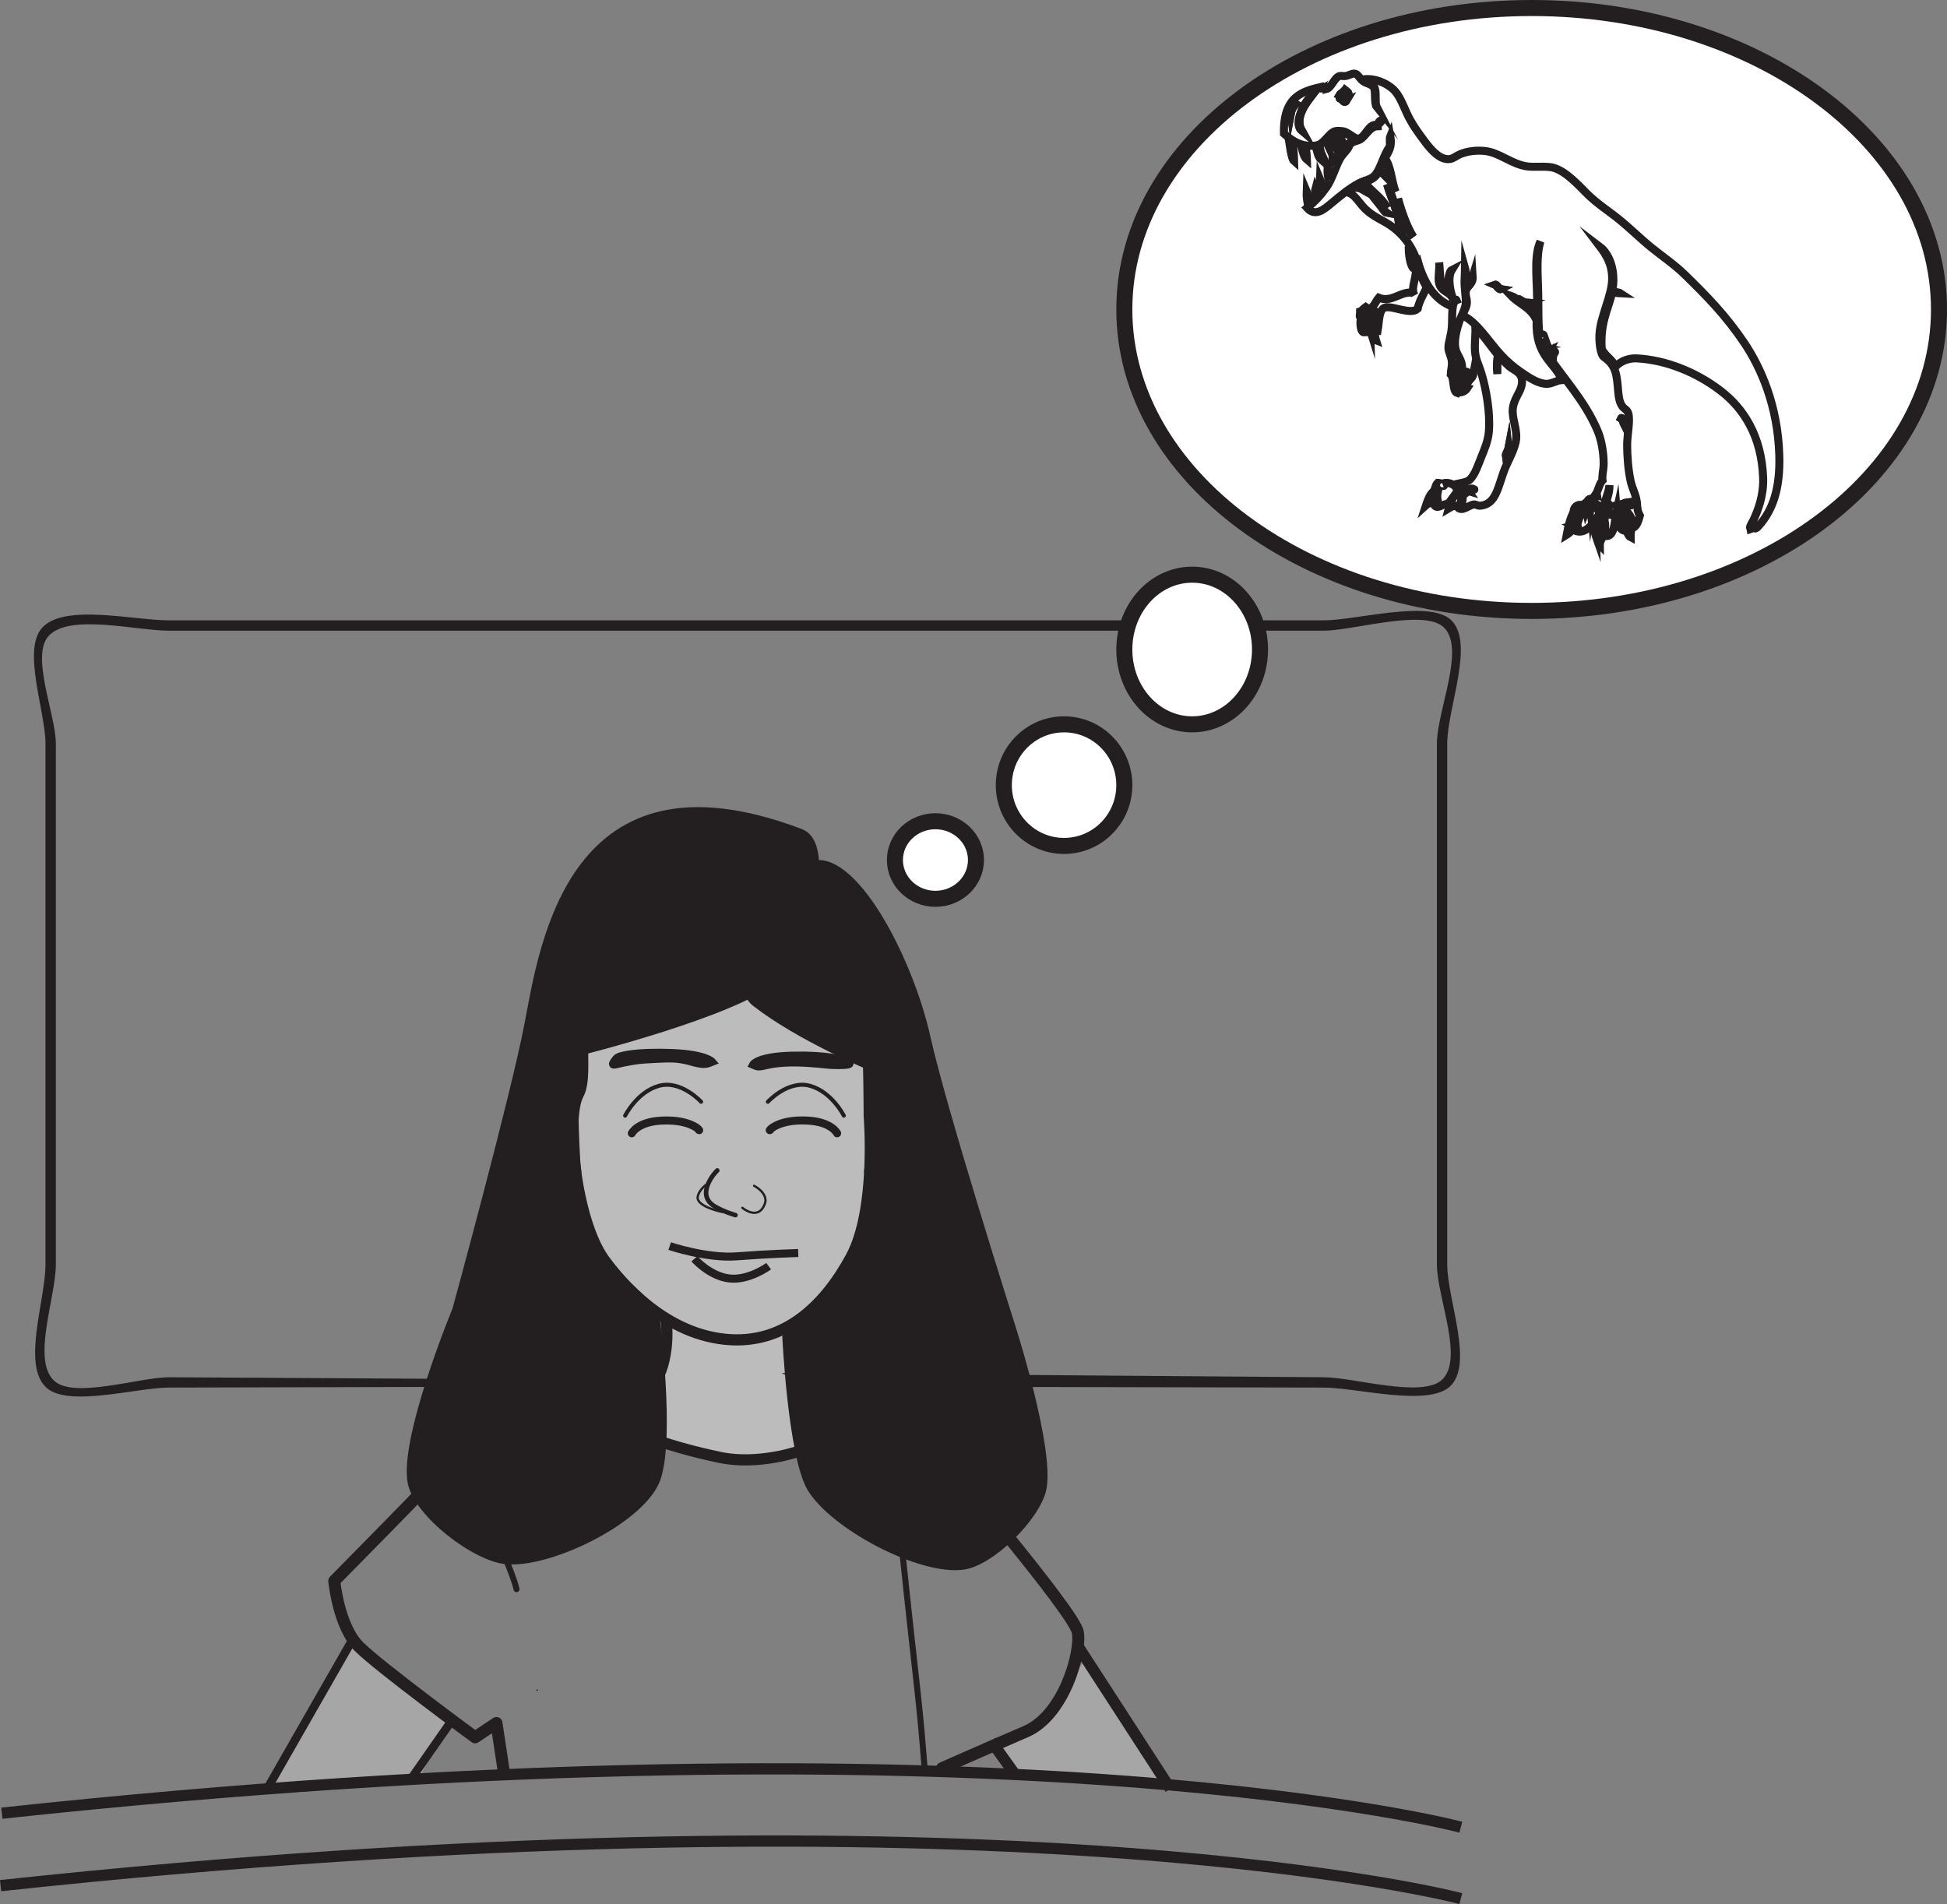 <?xml version="1.0" encoding="UTF-8"?>
<svg xmlns="http://www.w3.org/2000/svg" xmlns:xlink="http://www.w3.org/1999/xlink" width="242.791pt" height="237.458pt" viewBox="0 0 242.791 237.458" version="1.1">
<rect x="0" y="0" width="242.791" height="237.458" fill="#808080" stroke="none"/>
<defs>
<clipPath id="clip1">
  <path d="M 0 221 L 191 221 L 191 237.457 L 0 237.457 Z M 0 221 "/>
</clipPath>
<clipPath id="clip2">
  <path d="M 111 0 L 242.789 0 L 242.789 105 L 111 105 Z M 111 0 "/>
</clipPath>
</defs>
<g id="surface1">
<path style="fill-rule:nonzero;fill:rgb(74.12%,73.648%,73.766%);fill-opacity:1;stroke-width:1.393;stroke-linecap:butt;stroke-linejoin:miter;stroke:rgb(13.73%,12.16%,12.549%);stroke-opacity:1;stroke-miterlimit:4;" d="M -0 -0.001 C -0 -0.001 -2.914 -5.188 -1.34 -7.52 C -1.34 -7.52 2.852 -8.661 2.164 -11.485 C 1.48 -14.309 -7.113 -17.391 -13.301 -16.106 C -19.484 -14.825 -28.766 -12.001 -27.73 -9.18 C -26.699 -6.356 -20.941 -5.876 -20.941 -5.876 C -19.363 -2.348 -20.145 1.878 -20.145 1.878 " transform="matrix(1,0,0,-1,103.113,165.656)"/>
<path style=" stroke:none;fill-rule:nonzero;fill:rgb(74.12%,73.648%,73.766%);fill-opacity:1;" d="M 108.391 139.152 C 108.391 139.152 109.367 150.781 106.121 156.77 C 102.883 162.758 98.023 167.414 91.223 167.082 C 82.977 166.68 77.293 159.766 75.348 157.105 C 71.777 152.215 70.492 139.484 72.109 136.492 C 73.73 133.5 70.816 125.188 75.348 119.863 C 79.883 114.543 82.07 114.508 86.91 114.711 C 94.703 115.035 91.25 118.629 96.727 114.543 C 101.418 111.047 107.742 121.191 108.066 126.516 C 108.391 131.832 108.391 139.152 108.391 139.152 "/>
<path style="fill:none;stroke-width:1.393;stroke-linecap:butt;stroke-linejoin:miter;stroke:rgb(13.73%,12.16%,12.549%);stroke-opacity:1;stroke-miterlimit:4;" d="M 0.001 -0.002 C 0.001 -0.002 0.977 -11.63 -2.269 -17.619 C -5.507 -23.607 -10.366 -28.263 -17.167 -27.931 C -25.413 -27.529 -31.097 -20.615 -33.042 -17.955 C -36.612 -13.064 -37.898 -0.334 -36.28 2.659 C -34.659 5.651 -37.573 13.963 -33.042 19.288 C -28.507 24.608 -26.319 24.643 -21.48 24.44 C -13.687 24.116 -17.14 20.522 -11.663 24.608 C -6.972 28.104 -0.648 17.959 -0.323 12.635 C 0.001 7.319 0.001 -0.002 0.001 -0.002 Z M 0.001 -0.002 " transform="matrix(1,0,0,-1,108.39,139.151)"/>
<path style="fill:none;stroke-width:0.5;stroke-linecap:round;stroke-linejoin:round;stroke:rgb(13.73%,12.16%,12.549%);stroke-opacity:1;stroke-miterlimit:4;" d="M 0.001 0.001 C 0.001 0.001 -2.526 2.771 -5.292 1.986 C -8.003 1.216 -9.476 -1.725 -9.476 -1.725 " transform="matrix(1,0,0,-1,87.429,137.408)"/>
<path style="fill:none;stroke-width:1;stroke-linecap:round;stroke-linejoin:round;stroke:rgb(13.73%,12.16%,12.549%);stroke-opacity:1;stroke-miterlimit:4;" d="M 0.002 -0.002 C 0.279 -0.216 -0.869 1.385 -4.713 1.174 C -7.682 1.01 -8.365 -0.408 -8.365 -0.408 " transform="matrix(1,0,0,-1,87.15,140.928)"/>
<path style="fill:none;stroke-width:0.5;stroke-linecap:round;stroke-linejoin:round;stroke:rgb(13.73%,12.16%,12.549%);stroke-opacity:1;stroke-miterlimit:4;" d="M 0.002 0.001 C 0.002 0.001 2.525 2.771 5.291 1.986 C 8.002 1.216 9.475 -1.725 9.475 -1.725 " transform="matrix(1,0,0,-1,95.748,137.408)"/>
<path style="fill:none;stroke-width:1;stroke-linecap:round;stroke-linejoin:round;stroke:rgb(13.73%,12.16%,12.549%);stroke-opacity:1;stroke-miterlimit:4;" d="M -0.001 -0.002 C -0.278 -0.216 0.87 1.393 4.714 1.178 C 7.686 1.014 8.366 -0.408 8.366 -0.408 " transform="matrix(1,0,0,-1,96.025,140.928)"/>
<path style="fill:none;stroke-width:1;stroke-linecap:butt;stroke-linejoin:miter;stroke:rgb(13.73%,12.16%,12.549%);stroke-opacity:1;stroke-miterlimit:4;" d="M -0 0 C -0 0 -0.789 0.946 -5.086 1.106 C -9.391 1.266 -11.609 0.801 -11.922 0.426 C -12.871 -0.726 -12.164 -0.312 -10.996 -0.082 C -8.844 0.34 -8.457 0.286 -6.289 0.403 C -4.121 0.524 -3.273 0.204 -2.125 -0.093 C -0.977 -0.39 -0.613 -0.25 -0 0 Z M -0 0 " transform="matrix(1,0,0,-1,88.801,132.426)"/>
<path style="fill:none;stroke-width:1;stroke-linecap:butt;stroke-linejoin:miter;stroke:rgb(13.73%,12.16%,12.549%);stroke-opacity:1;stroke-miterlimit:4;" d="M -0 0 C -0 0 0.539 1.032 4.922 1.129 C 9.301 1.223 11.172 0.653 11.785 0.348 C 12.406 0.043 11.801 -0.058 10.484 -0.046 C 9.176 -0.039 9.121 0.071 6.93 0.219 C 4.742 0.368 2.988 0.254 1.793 -0.027 C 0.598 -0.308 0.598 -0.257 -0 0 Z M -0 0 " transform="matrix(1,0,0,-1,93.906,132.782)"/>
<path style=" stroke:none;fill-rule:nonzero;fill:rgb(13.73%,12.16%,12.549%);fill-opacity:1;" d="M 97.336 156.18 L 97.422 156.18 C 97.445 156.18 97.449 156.141 97.426 156.141 L 97.34 156.141 C 97.312 156.141 97.309 156.18 97.336 156.18 "/>
<path style="fill:none;stroke-width:1;stroke-linecap:butt;stroke-linejoin:miter;stroke:rgb(13.73%,12.16%,12.549%);stroke-opacity:1;stroke-miterlimit:4;" d="M 0.001 -0.001 C 0.001 -0.001 -3.687 -0.11 -7.698 -0.419 C -11.401 -0.696 -16.03 0.859 -16.03 0.859 " transform="matrix(1,0,0,-1,99.538,156.261)"/>
<path style="fill:none;stroke-width:1;stroke-linecap:butt;stroke-linejoin:miter;stroke:rgb(13.73%,12.16%,12.549%);stroke-opacity:1;stroke-miterlimit:4;" d="M -0.001 -0.002 C -0.001 -0.002 -2.485 -1.834 -4.939 -1.529 C -7.403 -1.22 -9.259 0.92 -9.259 0.92 " transform="matrix(1,0,0,-1,95.853,157.905)"/>
<path style="fill-rule:nonzero;fill:rgb(74.12%,73.648%,73.766%);fill-opacity:1;stroke-width:1.393;stroke-linecap:butt;stroke-linejoin:miter;stroke:rgb(13.73%,12.16%,12.549%);stroke-opacity:1;stroke-miterlimit:4;" d="M 0.001 0.001 C 0.001 0.001 -1.753 4.361 -3.898 3.876 C -6.046 3.388 -6.015 0.103 -5.46 -2.104 C -4.288 -6.792 -3.706 -10.022 -1.558 -9.214 C 0.587 -8.401 0.392 -6.467 0.392 -6.467 " transform="matrix(1,0,0,-1,71.394,139.415)"/>
<path style="fill:none;stroke-width:0.522;stroke-linecap:butt;stroke-linejoin:miter;stroke:rgb(13.73%,12.16%,12.549%);stroke-opacity:1;stroke-miterlimit:4;" d="M -0.002 0 C -0.002 0 0.866 3 1.944 0 C 3.026 -3.003 3.241 -5.363 3.241 -5.363 " transform="matrix(1,0,0,-1,67.251,139.614)"/>
<path style="fill:none;stroke-width:0.522;stroke-linecap:butt;stroke-linejoin:miter;stroke:rgb(13.73%,12.16%,12.549%);stroke-opacity:1;stroke-miterlimit:4;" d="M -0.002 0.001 C -0.002 0.001 -2.162 -1.284 -1.084 -2.788 " transform="matrix(1,0,0,-1,69.412,141.333)"/>
<path style="fill-rule:nonzero;fill:rgb(74.12%,73.648%,73.766%);fill-opacity:1;stroke-width:1.393;stroke-linecap:butt;stroke-linejoin:miter;stroke:rgb(13.73%,12.16%,12.549%);stroke-opacity:1;stroke-miterlimit:4;" d="M 0.001 0.001 C 0.001 0.001 1.61 4.361 3.763 3.876 C 5.907 3.388 6.017 0.103 5.466 -2.104 C 4.294 -6.792 3.708 -10.022 1.56 -9.214 C -0.585 -8.401 -0.39 -6.467 -0.39 -6.467 " transform="matrix(1,0,0,-1,108.851,139.415)"/>
<path style="fill:none;stroke-width:0.522;stroke-linecap:butt;stroke-linejoin:miter;stroke:rgb(13.73%,12.16%,12.549%);stroke-opacity:1;stroke-miterlimit:4;" d="M 0.002 0 C 0.002 0 -0.865 3 -1.943 0 C -3.022 -3.003 -3.24 -5.363 -3.24 -5.363 " transform="matrix(1,0,0,-1,112.994,139.614)"/>
<path style="fill:none;stroke-width:0.522;stroke-linecap:butt;stroke-linejoin:miter;stroke:rgb(13.73%,12.16%,12.549%);stroke-opacity:1;stroke-miterlimit:4;" d="M 0.001 0.001 C 0.001 0.001 2.161 -1.284 1.083 -2.788 " transform="matrix(1,0,0,-1,110.835,141.333)"/>
<path style=" stroke:none;fill-rule:nonzero;fill:rgb(65.492%,64.864%,65.019%);fill-opacity:1;" d="M 33.715 222.535 L 52.402 221.449 L 56.168 214.379 L 49.949 209.648 L 43.633 205.438 Z M 33.715 222.535 "/>
<path style=" stroke:none;fill-rule:nonzero;fill:rgb(65.492%,64.864%,65.019%);fill-opacity:1;" d="M 145.199 222.535 L 126.754 221.535 L 124.406 217.27 L 130.582 213.746 L 135.41 206.816 Z M 145.199 222.535 "/>
<path style="fill:none;stroke-width:1.5;stroke-linecap:round;stroke-linejoin:round;stroke:rgb(13.73%,12.16%,12.549%);stroke-opacity:1;stroke-miterlimit:4;" d="M -0 0 C 0.746 0 18.402 -9.636 18.402 -9.636 C 18.402 -9.636 35.062 -29.164 35.559 -31.703 C 36.055 -34.238 33.816 -42.101 29.09 -44.129 C 24.367 -46.156 18.648 -48.691 18.648 -48.691 " transform="matrix(1,0,0,-1,98.836,171.817)"/>
<path style="fill:none;stroke-width:1.5;stroke-linecap:round;stroke-linejoin:round;stroke:rgb(13.73%,12.16%,12.549%);stroke-opacity:1;stroke-miterlimit:4;" d="M 0.001 0 C 0.001 0 -22.468 -9.75 -24.788 -12.312 C -27.112 -14.882 -40.284 -28.222 -40.284 -28.222 C -40.284 -28.222 -39.769 -33.871 -37.187 -36.437 C -34.605 -39 -22.726 -47.726 -22.726 -47.726 L -20.062 -45.949 L -19.136 -52.062 " transform="matrix(1,0,0,-1,81.968,168.934)"/>
<path style="fill:none;stroke-width:0.75;stroke-linecap:round;stroke-linejoin:round;stroke:rgb(13.73%,12.16%,12.549%);stroke-opacity:1;stroke-miterlimit:4;" d="M -0.002 0 C -0.002 0 6.455 -11.804 7.491 -16.168 " transform="matrix(1,0,0,-1,56.919,182.02)"/>
<path style="fill:none;stroke-width:0.75;stroke-linecap:round;stroke-linejoin:round;stroke:rgb(13.73%,12.16%,12.549%);stroke-opacity:1;stroke-miterlimit:4;" d="M 0.001 -0.002 C 2.001 -19.005 2.138 -18.478 2.884 -28.045 " transform="matrix(1,0,0,-1,112.441,192.795)"/>
<path style="fill:none;stroke-width:1.4;stroke-linecap:butt;stroke-linejoin:miter;stroke:rgb(13.73%,12.16%,12.549%);stroke-opacity:1;stroke-miterlimit:4;" d="M 0.001 0 C -4.12 1.121 -61.972 14.637 -181.933 1.75 " transform="matrix(1,0,0,-1,182.163,227.875)"/>
<path style=" stroke:none;fill-rule:nonzero;fill:rgb(13.73%,12.16%,12.549%);fill-opacity:1;" d="M 87.637 212.754 C 87.656 212.754 87.66 212.723 87.641 212.723 C 87.617 212.723 87.617 212.754 87.637 212.754 "/>
<path style=" stroke:none;fill-rule:nonzero;fill:rgb(13.73%,12.16%,12.549%);fill-opacity:1;" d="M 66.969 210.871 C 67.09 210.871 67.109 210.688 66.988 210.688 C 66.867 210.688 66.848 210.871 66.969 210.871 "/>
<path style="fill:none;stroke-width:1.05;stroke-linecap:butt;stroke-linejoin:miter;stroke:rgb(13.73%,12.16%,12.549%);stroke-opacity:1;stroke-miterlimit:4;" d="M -0.001 -0.002 L -10.681 -18.677 " transform="matrix(1,0,0,-1,43.997,204.409)"/>
<path style="fill:none;stroke-width:1.05;stroke-linecap:butt;stroke-linejoin:miter;stroke:rgb(13.73%,12.16%,12.549%);stroke-opacity:1;stroke-miterlimit:4;" d="M 0 -0.002 L -4.867 -6.986 " transform="matrix(1,0,0,-1,56.167,214.807)"/>
<path style="fill:none;stroke-width:1.4;stroke-linecap:butt;stroke-linejoin:miter;stroke:rgb(13.73%,12.16%,12.549%);stroke-opacity:1;stroke-miterlimit:4;" d="M 0.002 -0.001 L -11.482 17.73 " transform="matrix(1,0,0,-1,145.943,223.085)"/>
<path style="fill:none;stroke-width:1.4;stroke-linecap:butt;stroke-linejoin:miter;stroke:rgb(13.73%,12.16%,12.549%);stroke-opacity:1;stroke-miterlimit:4;" d="M -0.002 -0.001 L 3.158 -4.415 " transform="matrix(1,0,0,-1,123.596,217.12)"/>
<path style=" stroke:none;fill-rule:nonzero;fill:rgb(13.73%,12.16%,12.549%);fill-opacity:1;" d="M 165.082 77.363 L 21.059 77.363 C 16.645 77.363 8.098 75.262 5.293 78.246 C 2.703 81 5.672 88.684 5.672 92.75 L 5.672 157.66 C 5.672 162.148 2.699 170.23 5.773 173.047 C 8.512 175.555 17.062 173.047 21.059 173.047 L 73.059 172.918 C 73.77 172.441 75.629 172.449 76.438 172.078 L 21.059 171.758 C 17.469 171.758 9.289 174.449 6.797 172.234 C 3.895 169.652 6.965 161.844 6.965 157.66 L 6.965 92.75 C 6.965 89.117 3.785 81.824 6.055 79.32 C 8.633 76.473 16.922 78.652 21.059 78.652 L 165.082 78.652 C 168.758 78.652 177.504 75.906 180.016 78.215 C 182.816 80.797 179.18 88.652 179.18 92.75 L 179.18 157.66 C 179.18 161.793 182.629 169.52 179.789 172.098 C 177.285 174.375 168.723 171.758 165.082 171.758 L 97.465 171.242 C 98.219 171.625 100.414 172.441 101.082 172.918 L 165.082 173.047 C 169.137 173.047 178.062 175.477 180.812 172.906 C 183.82 170.098 180.469 162.094 180.469 157.66 L 180.469 92.75 C 180.469 88.297 183.961 80.113 180.922 77.301 C 178.176 74.758 169.109 77.363 165.082 77.363 "/>
<g clip-path="url(#clip1)" clip-rule="nonzero">
<path style="fill:none;stroke-width:1.4;stroke-linecap:butt;stroke-linejoin:miter;stroke:rgb(13.73%,12.16%,12.549%);stroke-opacity:1;stroke-miterlimit:4;" d="M 0.001 0.001 C -4.12 1.122 -62.128 14.509 -182.089 1.622 " transform="matrix(1,0,0,-1,182.163,236.783)"/>
</g>
<path style="fill:none;stroke-width:0.567;stroke-linecap:round;stroke-linejoin:round;stroke:rgb(13.73%,12.16%,12.549%);stroke-opacity:1;stroke-miterlimit:4;" d="M -0 -0.002 C -0.211 -0.185 -0.774 -0.834 -1.117 -1.615 C -1.555 -2.591 -1.617 -3.748 -0.246 -4.525 C 0.926 -5.201 2.269 -5.572 2.269 -5.572 " transform="matrix(1,0,0,-1,89.445,145.967)"/>
<path style="fill:none;stroke-width:0.284;stroke-linecap:round;stroke-linejoin:round;stroke:rgb(13.73%,12.16%,12.549%);stroke-opacity:1;stroke-miterlimit:4;" d="M 0.001 -0.001 C 0.001 -0.001 -3.148 0.628 -3.081 1.831 C -3.081 1.831 -3.03 2.738 -1.773 3.578 " transform="matrix(1,0,0,-1,90.073,151.148)"/>
<path style="fill:none;stroke-width:0.284;stroke-linecap:round;stroke-linejoin:round;stroke:rgb(13.73%,12.16%,12.549%);stroke-opacity:1;stroke-miterlimit:4;" d="M 0.001 -0.002 C 0.001 -0.002 2.118 -1.794 2.864 0.702 C 2.821 0.663 3.251 1.729 1.462 2.748 " transform="matrix(1,0,0,-1,92.573,150.627)"/>
<path style=" stroke:none;fill-rule:nonzero;fill:rgb(13.73%,12.16%,12.549%);fill-opacity:1;" d="M 96.785 122.453 C 100.527 119.066 104.844 105.242 99.984 103.395 C 70.887 92.32 67.289 117.781 65.418 127.602 C 63.703 136.598 56.43 163.184 56.43 163.184 C 56.43 163.184 49.645 179.566 50.871 185.094 C 51.77 189.141 59.004 194.684 63.062 195.07 C 68.52 195.605 79.699 190.23 82.129 185.094 C 84.43 180.23 82.129 163.184 82.129 163.184 C 82.129 163.184 75.141 157.254 73.848 154.117 C 71.668 148.797 72.156 131.688 72.156 131.688 C 72.156 131.688 92.051 126.734 96.785 122.453 "/>
<path style=" stroke:none;fill-rule:nonzero;fill:rgb(13.73%,12.16%,12.549%);fill-opacity:1;" d="M 93.934 125.457 C 89.586 122.07 95.465 109.293 100.992 107.43 C 106.668 105.52 113.852 119.484 116.027 129.305 C 118.023 138.301 126.469 164.895 126.469 164.895 C 126.469 164.895 131.555 180.57 130.477 185.777 C 129.73 189.383 123.941 195.242 120.156 195.754 C 114.59 196.512 103.535 190.629 100.684 185.777 C 98.258 181.648 97.547 166.625 97.547 166.625 C 97.547 166.625 104.953 159.32 106.465 156.059 C 108.91 150.805 108.199 133.391 108.199 133.391 C 108.199 133.391 99.43 129.738 93.934 125.457 "/>
<path style=" stroke:none;fill-rule:nonzero;fill:rgb(100%,100%,100%);fill-opacity:1;" d="M 121.703 107.254 C 121.703 109.926 119.438 112.094 116.648 112.094 C 113.859 112.094 111.598 109.926 111.598 107.254 C 111.598 104.582 113.859 102.418 116.648 102.418 C 119.438 102.418 121.703 104.582 121.703 107.254 "/>
<path style="fill:none;stroke-width:2;stroke-linecap:butt;stroke-linejoin:miter;stroke:rgb(13.73%,12.16%,12.549%);stroke-opacity:1;stroke-miterlimit:10;" d="M 0.002 0 C 0.002 -2.671 -2.264 -4.839 -5.053 -4.839 C -7.842 -4.839 -10.104 -2.671 -10.104 0 C -10.104 2.672 -7.842 4.836 -5.053 4.836 C -2.264 4.836 0.002 2.672 0.002 0 Z M 0.002 0 " transform="matrix(1,0,0,-1,121.701,107.254)"/>
<path style=" stroke:none;fill-rule:nonzero;fill:rgb(100%,100%,100%);fill-opacity:1;" d="M 140.203 97.914 C 140.203 102.102 136.84 105.496 132.688 105.496 C 128.539 105.496 125.176 102.102 125.176 97.914 C 125.176 93.727 128.539 90.332 132.688 90.332 C 136.84 90.332 140.203 93.727 140.203 97.914 "/>
<path style="fill:none;stroke-width:2;stroke-linecap:butt;stroke-linejoin:miter;stroke:rgb(13.73%,12.16%,12.549%);stroke-opacity:1;stroke-miterlimit:10;" d="M -0 0 C -0 -4.187 -3.363 -7.582 -7.516 -7.582 C -11.664 -7.582 -15.027 -4.187 -15.027 0 C -15.027 4.188 -11.664 7.582 -7.516 7.582 C -3.363 7.582 -0 4.188 -0 0 Z M -0 0 " transform="matrix(1,0,0,-1,140.203,97.915)"/>
<path style=" stroke:none;fill-rule:nonzero;fill:rgb(100%,100%,100%);fill-opacity:1;" d="M 157.125 81 C 157.125 86.156 153.336 90.332 148.664 90.332 C 143.988 90.332 140.203 86.156 140.203 81 C 140.203 75.844 143.988 71.668 148.664 71.668 C 153.336 71.668 157.125 75.844 157.125 81 "/>
<path style="fill:none;stroke-width:2;stroke-linecap:butt;stroke-linejoin:miter;stroke:rgb(13.73%,12.16%,12.549%);stroke-opacity:1;stroke-miterlimit:10;" d="M 0.001 0 C 0.001 -5.156 -3.788 -9.332 -8.46 -9.332 C -13.136 -9.332 -16.921 -5.156 -16.921 0 C -16.921 5.157 -13.136 9.332 -8.46 9.332 C -3.788 9.332 0.001 5.157 0.001 0 Z M 0.001 0 " transform="matrix(1,0,0,-1,157.124,81)"/>
<path style=" stroke:none;fill-rule:nonzero;fill:rgb(100%,100%,100%);fill-opacity:1;" d="M 241.793 38.594 C 241.793 59.355 219.051 76.188 190.996 76.188 C 162.945 76.188 140.203 59.355 140.203 38.594 C 140.203 17.832 162.945 1 190.996 1 C 219.051 1 241.793 17.832 241.793 38.594 "/>
<g clip-path="url(#clip2)" clip-rule="nonzero">
<path style="fill:none;stroke-width:2;stroke-linecap:butt;stroke-linejoin:miter;stroke:rgb(13.73%,12.16%,12.549%);stroke-opacity:1;stroke-miterlimit:10;" d="M 0.002 0 C 0.002 -20.761 -22.74 -37.593 -50.795 -37.593 C -78.846 -37.593 -101.588 -20.761 -101.588 0 C -101.588 20.762 -78.846 37.594 -50.795 37.594 C -22.74 37.594 0.002 20.762 0.002 0 Z M 0.002 0 " transform="matrix(1,0,0,-1,241.791,38.594)"/>
</g>
<path style=" stroke:none;fill-rule:evenodd;fill:rgb(100%,100%,100%);fill-opacity:1;" d="M 167.844 12.113 C 167.816 11.922 167.844 11.648 167.695 11.648 C 167.762 11.777 167.68 12.141 167.844 12.113 M 167.312 12.035 C 167.332 11.527 168.02 11.207 168.082 11.883 C 168 12.281 167.512 12.254 167.312 12.035 "/>
<path style="fill:none;stroke-width:1;stroke-linecap:butt;stroke-linejoin:miter;stroke:rgb(13.73%,12.16%,12.549%);stroke-opacity:1;stroke-miterlimit:10;" d="M 0.002 -0.001 C -0.025 0.191 0.002 0.464 -0.146 0.464 C -0.08 0.335 -0.162 -0.028 0.002 -0.001 Z M -0.529 0.078 C -0.51 0.585 0.178 0.906 0.24 0.23 C 0.158 -0.169 -0.33 -0.141 -0.529 0.078 Z M -0.529 0.078 " transform="matrix(1,0,0,-1,167.842,12.113)"/>
<path style=" stroke:none;fill-rule:evenodd;fill:rgb(13.73%,12.16%,12.549%);fill-opacity:1;" d="M 167.699 11.648 C 167.844 11.648 167.816 11.922 167.844 12.113 C 167.68 12.141 167.762 11.777 167.699 11.648 "/>
<path style="fill:none;stroke-width:1;stroke-linecap:butt;stroke-linejoin:miter;stroke:rgb(13.73%,12.16%,12.549%);stroke-opacity:1;stroke-miterlimit:10;" d="M 0.002 0.001 C 0.146 0.001 0.119 -0.272 0.146 -0.463 C -0.018 -0.491 0.064 -0.128 0.002 0.001 Z M 0.002 0.001 " transform="matrix(1,0,0,-1,167.697,11.65)"/>
<path style=" stroke:none;fill-rule:evenodd;fill:rgb(100%,100%,100%);fill-opacity:1;" d="M 166.496 16.668 C 167.32 16.395 168.191 16.723 168.707 17.207 C 168.418 17.797 167.961 18.121 167.695 18.754 C 167.57 17.617 167.113 17.016 166.496 16.668 "/>
<path style="fill:none;stroke-width:1;stroke-linecap:butt;stroke-linejoin:miter;stroke:rgb(13.73%,12.16%,12.549%);stroke-opacity:1;stroke-miterlimit:10;" d="M -0 0 C 0.824 0.274 1.695 -0.054 2.211 -0.539 C 1.922 -1.128 1.465 -1.453 1.199 -2.086 C 1.074 -0.949 0.617 -0.347 -0 0 Z M -0 0 " transform="matrix(1,0,0,-1,166.496,16.668)"/>
<path style=" stroke:none;fill-rule:evenodd;fill:rgb(100%,100%,100%);fill-opacity:1;" d="M 166.16 16.898 L 166.16 17.75 C 166.039 17.559 165.844 17.484 165.871 17.055 C 166.023 17.094 165.98 16.816 166.16 16.898 "/>
<path style="fill:none;stroke-width:1;stroke-linecap:butt;stroke-linejoin:miter;stroke:rgb(13.73%,12.16%,12.549%);stroke-opacity:1;stroke-miterlimit:10;" d="M -0 0.001 L -0 -0.85 C -0.121 -0.659 -0.316 -0.585 -0.289 -0.155 C -0.137 -0.194 -0.18 0.083 -0 0.001 Z M -0 0.001 " transform="matrix(1,0,0,-1,166.16,16.9)"/>
<path style=" stroke:none;fill-rule:evenodd;fill:rgb(100%,100%,100%);fill-opacity:1;" d="M 167.555 18.754 C 167.344 18.828 167.164 18.953 166.977 19.062 C 167.219 18.613 167.141 17.516 166.93 17.129 C 167.277 17.449 167.535 17.902 167.555 18.754 "/>
<path style="fill:none;stroke-width:1;stroke-linecap:butt;stroke-linejoin:miter;stroke:rgb(13.73%,12.16%,12.549%);stroke-opacity:1;stroke-miterlimit:10;" d="M 0.002 -0.001 C -0.209 -0.075 -0.389 -0.2 -0.576 -0.31 C -0.334 0.14 -0.412 1.237 -0.623 1.624 C -0.275 1.304 -0.018 0.85 0.002 -0.001 Z M 0.002 -0.001 " transform="matrix(1,0,0,-1,167.553,18.753)"/>
<path style=" stroke:none;fill-rule:evenodd;fill:rgb(100%,100%,100%);fill-opacity:1;" d="M 165.727 17.207 C 165.836 17.488 165.664 17.977 165.68 18.367 C 165.574 18.152 165.492 17.895 165.441 17.594 C 165.531 17.457 165.664 17.387 165.727 17.207 "/>
<path style="fill:none;stroke-width:1;stroke-linecap:butt;stroke-linejoin:miter;stroke:rgb(13.73%,12.16%,12.549%);stroke-opacity:1;stroke-miterlimit:10;" d="M -0.001 0.001 C 0.108 -0.28 -0.064 -0.768 -0.048 -1.159 C -0.153 -0.944 -0.235 -0.686 -0.286 -0.385 C -0.196 -0.249 -0.064 -0.178 -0.001 0.001 Z M -0.001 0.001 " transform="matrix(1,0,0,-1,165.728,17.208)"/>
<path style=" stroke:none;fill-rule:nonzero;fill:rgb(100%,100%,100%);fill-opacity:1;" d="M 164 23.617 C 164.094 23.875 164.402 24.199 164.285 24.543 C 164.121 24.664 163.93 23.871 164 23.617 "/>
<path style="fill:none;stroke-width:1;stroke-linecap:butt;stroke-linejoin:miter;stroke:rgb(13.73%,12.16%,12.549%);stroke-opacity:1;stroke-miterlimit:10;" d="M 0.002 -0.001 C 0.096 -0.258 0.404 -0.583 0.287 -0.926 C 0.123 -1.047 -0.068 -0.254 0.002 -0.001 Z M 0.002 -0.001 " transform="matrix(1,0,0,-1,163.998,23.617)"/>
<path style=" stroke:none;fill-rule:nonzero;fill:rgb(100%,100%,100%);fill-opacity:1;" d="M 162.941 23.848 C 163.137 24.309 163.316 24.793 163.469 25.316 C 163.316 25.328 163.258 25.492 163.086 25.469 C 162.996 25 162.914 24.512 162.941 23.848 "/>
<path style="fill:none;stroke-width:1;stroke-linecap:butt;stroke-linejoin:miter;stroke:rgb(13.73%,12.16%,12.549%);stroke-opacity:1;stroke-miterlimit:10;" d="M -0 0.001 C 0.195 -0.46 0.375 -0.944 0.527 -1.468 C 0.375 -1.48 0.316 -1.644 0.144 -1.62 C 0.055 -1.151 -0.027 -0.663 -0 0.001 Z M -0 0.001 " transform="matrix(1,0,0,-1,162.941,23.849)"/>
<path style="fill-rule:nonzero;fill:rgb(100%,100%,100%);fill-opacity:1;stroke-width:1;stroke-linecap:butt;stroke-linejoin:miter;stroke:rgb(13.73%,12.16%,12.549%);stroke-opacity:1;stroke-miterlimit:10;" d="M 0.002 -0.002 C -0.072 -0.091 -0.197 -0.095 -0.24 -0.232 " transform="matrix(1,0,0,-1,163.807,25.006)"/>
<path style=" stroke:none;fill-rule:evenodd;fill:rgb(100%,100%,100%);fill-opacity:1;" d="M 177.93 35.738 C 177.566 36.699 177.023 37.375 176.777 38.516 C 175.887 39.312 173.621 38.07 172.691 38.363 C 171.93 38.605 172 40.059 171.781 41.297 C 171.402 41.312 171.359 40.789 171.156 40.523 C 171.012 40.68 170.855 40.816 170.867 41.219 C 170.527 40.145 171.473 39.832 171.492 38.828 C 171.469 38.766 171.285 39.105 171.25 39.289 C 170.734 38.578 170.461 39.602 170.242 40.062 C 170.02 39.93 170.137 39.254 169.906 39.137 C 169.699 39.109 169.656 39.348 169.617 39.598 C 169.484 39.43 169.625 39.047 169.617 38.828 C 169.895 38.727 170.051 38.441 170.289 38.285 C 171.152 38.906 171.477 37.648 171.922 37.129 C 173.586 37.801 174.664 36.258 176.199 36.512 C 176.27 36.602 176.336 36.703 176.391 36.82 C 175.797 35.793 176.867 34.543 176.488 32.883 C 177.16 33.523 177.262 35.086 177.93 35.738 "/>
<path style="fill:none;stroke-width:1;stroke-linecap:butt;stroke-linejoin:miter;stroke:rgb(13.73%,12.16%,12.549%);stroke-opacity:1;stroke-miterlimit:10;" d="M 0.002 -0 C -0.361 -0.961 -0.904 -1.637 -1.15 -2.777 C -2.041 -3.574 -4.307 -2.332 -5.236 -2.625 C -5.998 -2.867 -5.928 -4.32 -6.147 -5.559 C -6.525 -5.574 -6.568 -5.051 -6.772 -4.785 C -6.916 -4.941 -7.072 -5.078 -7.061 -5.481 C -7.4 -4.406 -6.455 -4.094 -6.436 -3.09 C -6.459 -3.027 -6.643 -3.367 -6.678 -3.551 C -7.193 -2.84 -7.467 -3.863 -7.686 -4.324 C -7.908 -4.191 -7.791 -3.516 -8.022 -3.399 C -8.229 -3.371 -8.272 -3.609 -8.311 -3.859 C -8.443 -3.691 -8.303 -3.309 -8.311 -3.09 C -8.033 -2.988 -7.877 -2.703 -7.639 -2.547 C -6.775 -3.168 -6.451 -1.91 -6.006 -1.391 C -4.342 -2.063 -3.264 -0.52 -1.729 -0.774 C -1.658 -0.863 -1.592 -0.965 -1.537 -1.082 C -2.131 -0.055 -1.061 1.195 -1.44 2.855 C -0.768 2.215 -0.666 0.652 0.002 -0 Z M 0.002 -0 " transform="matrix(1,0,0,-1,177.928,35.738)"/>
<path style=" stroke:none;fill-rule:evenodd;fill:rgb(13.73%,12.16%,12.549%);fill-opacity:1;" d="M 198.199 35.273 C 198.293 35.129 198.227 35.895 198.246 36.125 C 198.152 36.27 198.219 35.504 198.199 35.273 "/>
<path style="fill:none;stroke-width:1;stroke-linecap:butt;stroke-linejoin:miter;stroke:rgb(13.73%,12.16%,12.549%);stroke-opacity:1;stroke-miterlimit:10;" d="M -0 0.001 C 0.094 0.146 0.027 -0.62 0.047 -0.85 C -0.047 -0.995 0.019 -0.229 -0 0.001 Z M -0 0.001 " transform="matrix(1,0,0,-1,198.199,35.275)"/>
<path style=" stroke:none;fill-rule:evenodd;fill:rgb(100%,100%,100%);fill-opacity:1;" d="M 169.859 39.289 C 170.203 39.746 169.762 40.984 170.098 41.453 C 169.609 41.477 169.492 39.875 169.859 39.289 "/>
<path style="fill:none;stroke-width:1;stroke-linecap:butt;stroke-linejoin:miter;stroke:rgb(13.73%,12.16%,12.549%);stroke-opacity:1;stroke-miterlimit:10;" d="M 0.001 0 C 0.345 -0.457 -0.097 -1.695 0.239 -2.164 C -0.249 -2.187 -0.366 -0.586 0.001 0 Z M 0.001 0 " transform="matrix(1,0,0,-1,169.858,39.289)"/>
<path style=" stroke:none;fill-rule:evenodd;fill:rgb(100%,100%,100%);fill-opacity:1;" d="M 171.109 40.68 C 171.473 40.941 171.406 41.898 171.586 42.453 C 171.18 42.305 170.859 41.391 171.109 40.68 "/>
<path style="fill:none;stroke-width:1;stroke-linecap:butt;stroke-linejoin:miter;stroke:rgb(13.73%,12.16%,12.549%);stroke-opacity:1;stroke-miterlimit:10;" d="M 0.002 -0 C 0.365 -0.262 0.299 -1.219 0.478 -1.774 C 0.072 -1.625 -0.248 -0.711 0.002 -0 Z M 0.002 -0 " transform="matrix(1,0,0,-1,171.107,40.68)"/>
<path style=" stroke:none;fill-rule:evenodd;fill:rgb(100%,100%,100%);fill-opacity:1;" d="M 183.742 46.469 C 183.777 46.996 183.227 47.652 182.73 47.32 C 182.566 46.527 183.625 47.062 183.742 46.469 "/>
<path style="fill:none;stroke-width:1;stroke-linecap:butt;stroke-linejoin:miter;stroke:rgb(13.73%,12.16%,12.549%);stroke-opacity:1;stroke-miterlimit:10;" d="M 0.002 0.001 C 0.037 -0.526 -0.514 -1.183 -1.01 -0.851 C -1.174 -0.058 -0.115 -0.593 0.002 0.001 Z M 0.002 0.001 " transform="matrix(1,0,0,-1,183.74,46.47)"/>
<path style=" stroke:none;fill-rule:evenodd;fill:rgb(100%,100%,100%);fill-opacity:1;" d="M 182.973 48.398 C 182.734 48.762 182.383 48.945 181.914 48.941 C 181.867 48.762 181.75 48.691 181.773 48.398 C 182.172 48.332 182.566 48.289 182.973 48.398 "/>
<path style="fill:none;stroke-width:1;stroke-linecap:butt;stroke-linejoin:miter;stroke:rgb(13.73%,12.16%,12.549%);stroke-opacity:1;stroke-miterlimit:10;" d="M -0 0.001 C -0.238 -0.362 -0.59 -0.546 -1.059 -0.542 C -1.106 -0.362 -1.223 -0.292 -1.199 0.001 C -0.801 0.068 -0.406 0.111 -0 0.001 Z M -0 0.001 " transform="matrix(1,0,0,-1,182.973,48.4)"/>
<path style=" stroke:none;fill-rule:evenodd;fill:rgb(13.73%,12.16%,12.549%);fill-opacity:1;" d="M 183.262 61.062 C 183.426 60.871 183.559 60.906 183.738 60.984 C 184.07 61.125 183.707 61.02 183.262 61.062 "/>
<path style="fill:none;stroke-width:1;stroke-linecap:butt;stroke-linejoin:miter;stroke:rgb(13.73%,12.16%,12.549%);stroke-opacity:1;stroke-miterlimit:10;" d="M 0.002 -0.001 C 0.166 0.191 0.299 0.156 0.478 0.078 C 0.811 -0.063 0.447 0.042 0.002 -0.001 Z M 0.002 -0.001 " transform="matrix(1,0,0,-1,183.26,61.062)"/>
<path style=" stroke:none;fill-rule:evenodd;fill:rgb(100%,100%,100%);fill-opacity:1;" d="M 178.891 61.68 C 178.93 61.906 179.008 61.578 179.129 61.68 L 179.129 62.453 C 178.754 62.723 178.18 62.676 177.832 62.992 C 178.113 62.129 178.535 61.09 179.227 61.141 C 179.242 61.527 179.082 61.633 178.891 61.68 "/>
<path style="fill:none;stroke-width:1;stroke-linecap:butt;stroke-linejoin:miter;stroke:rgb(13.73%,12.16%,12.549%);stroke-opacity:1;stroke-miterlimit:10;" d="M 0.002 -0 C 0.041 -0.227 0.119 0.101 0.24 -0 L 0.24 -0.774 C -0.135 -1.043 -0.709 -0.996 -1.057 -1.313 C -0.775 -0.449 -0.354 0.59 0.338 0.539 C 0.353 0.152 0.193 0.047 0.002 -0 Z M 0.002 -0 " transform="matrix(1,0,0,-1,178.889,61.68)"/>
<path style=" stroke:none;fill-rule:evenodd;fill:rgb(100%,100%,100%);fill-opacity:1;" d="M 181.965 61.832 C 182.039 62.07 182.195 61.578 182.301 61.832 C 182.281 62.348 182.121 62.625 182.059 63.07 C 181.492 63.008 181.051 63.145 180.664 63.379 C 180.922 62.395 181.43 61.414 182.156 61.449 C 182.168 61.699 182.098 61.82 181.965 61.832 "/>
<path style="fill:none;stroke-width:1;stroke-linecap:butt;stroke-linejoin:miter;stroke:rgb(13.73%,12.16%,12.549%);stroke-opacity:1;stroke-miterlimit:10;" d="M 0.002 0.001 C 0.076 -0.237 0.232 0.255 0.338 0.001 C 0.318 -0.514 0.158 -0.792 0.096 -1.237 C -0.471 -1.174 -0.912 -1.311 -1.299 -1.546 C -1.041 -0.561 -0.533 0.419 0.193 0.384 C 0.205 0.134 0.135 0.013 0.002 0.001 Z M 0.002 0.001 " transform="matrix(1,0,0,-1,181.963,61.833)"/>
<path style=" stroke:none;fill-rule:evenodd;fill:rgb(100%,100%,100%);fill-opacity:1;" d="M 203.531 65.074 C 203.512 65.797 203.32 66.23 203.34 67.008 C 202.797 66.738 202.359 64.695 203.004 64.148 C 203.242 64.355 203.324 64.816 203.531 65.074 "/>
<path style="fill:none;stroke-width:1;stroke-linecap:butt;stroke-linejoin:miter;stroke:rgb(13.73%,12.16%,12.549%);stroke-opacity:1;stroke-miterlimit:10;" d="M 0.001 0.002 C -0.019 -0.721 -0.21 -1.154 -0.19 -1.932 C -0.733 -1.662 -1.171 0.381 -0.526 0.928 C -0.288 0.721 -0.206 0.26 0.001 0.002 Z M 0.001 0.002 " transform="matrix(1,0,0,-1,203.53,65.076)"/>
<path style=" stroke:none;fill-rule:evenodd;fill:rgb(100%,100%,100%);fill-opacity:1;" d="M 200.074 65 C 200.086 65.586 199.926 65.895 199.832 66.312 C 199.875 66.496 199.977 66.145 199.977 66.004 C 200.297 66.852 199.48 67.145 199.496 68.008 C 198.805 67.328 199.242 63.871 200.074 65 "/>
<path style="fill:none;stroke-width:1;stroke-linecap:butt;stroke-linejoin:miter;stroke:rgb(13.73%,12.16%,12.549%);stroke-opacity:1;stroke-miterlimit:10;" d="M 0.002 -0.001 C 0.014 -0.587 -0.147 -0.895 -0.24 -1.313 C -0.197 -1.497 -0.096 -1.145 -0.096 -1.005 C 0.225 -1.852 -0.592 -2.145 -0.576 -3.008 C -1.268 -2.329 -0.83 1.128 0.002 -0.001 Z M 0.002 -0.001 " transform="matrix(1,0,0,-1,200.072,64.999)"/>
<path style=" stroke:none;fill-rule:evenodd;fill:rgb(100%,100%,100%);fill-opacity:1;" d="M 168.898 9.18 C 169.312 9.203 169.512 9.727 169.859 10.027 C 170.391 10.492 171.016 10.402 171.348 10.957 C 171.566 11.586 171.34 12.922 171.684 13.348 C 171.426 12.844 171.66 11.66 171.445 11.031 C 171.195 10.305 170.516 10.395 170.148 9.875 C 171.418 9.746 172.836 10.32 173.703 11.109 C 174.465 11.805 174.875 12.902 175.43 14.121 C 176.027 15.422 176.82 16.516 177.688 17.672 C 178.449 18.688 179.582 20.012 180.809 19.832 C 181.238 19.773 181.66 19.395 182.109 19.215 C 182.941 18.883 184.004 18.703 185.18 18.832 C 187.031 19.031 188.527 20.523 190.512 20.762 C 191.301 20.855 192.316 20.73 193.297 20.84 C 194.789 21 196.414 22.633 197.668 23.926 C 199.066 25.359 200.508 26.238 201.848 27.324 C 203.254 28.457 204.586 29.785 205.934 30.875 C 207.34 32.012 208.742 32.941 210.113 34.27 C 212.969 37.051 215.25 39.422 217.461 42.688 C 219.602 45.852 221.703 50.641 221.879 56.816 C 221.996 60.883 221.102 63.59 219.285 65.617 C 219.09 65.562 219.012 65.691 218.852 65.695 C 218.844 65.859 219.023 65.73 219.094 65.773 C 218.891 66.113 218.461 65.691 218.227 65.773 C 218.203 65.883 218.418 65.961 218.277 66.004 C 218.176 65.543 218.512 65.156 218.66 64.844 C 219.211 63.664 219.941 61.805 219.863 59.594 C 219.672 54.367 217.414 50.906 214.531 48.711 C 211.496 46.395 207.73 44.887 204.109 44.695 C 203.164 44.645 202.18 44.984 201.465 45.695 C 201.004 44.789 200.207 44.43 199.738 43.535 C 199.504 40.383 200.492 38.664 201.035 36.512 C 201.43 36.465 201.734 36.57 202.09 36.586 C 201.816 36.406 201.418 36.43 201.035 36.434 C 201.562 33.727 200.641 31.629 199.543 30.797 C 200.23 31.707 201.031 32.875 201.035 34.734 C 201.035 36.875 199.555 39.441 199.449 41.762 C 199.41 42.574 199.539 44.207 200.023 44.539 C 201.578 45.598 201.613 46.82 201.801 48.941 C 201.855 49.566 201.969 50.266 202.332 50.715 C 202.586 51.031 202.922 51.102 203.051 51.566 C 203.305 52.484 202.914 54.199 202.906 55.426 C 202.898 56.785 203.035 58.582 203.336 59.98 C 203.543 60.93 204.016 61.707 204.109 62.605 C 204.176 63.289 204.168 63.734 204.492 64.305 C 204.297 65 204.098 65.684 203.578 65.848 C 203.711 65.086 203.387 64.422 203.051 63.996 C 202.469 64.141 202.539 65.477 202.762 66.156 C 202.508 66.281 202.09 66 201.945 65.695 C 201.891 64.938 202.164 64.707 202.332 64.305 C 202.289 64.34 202.242 64.371 202.234 64.461 C 202.281 64.016 202.371 62.98 202.668 62.684 C 202.324 62.73 202.277 63.906 202.09 64.461 C 201.926 64.324 201.738 64.406 201.559 64.461 C 201.602 64.242 201.715 64.141 201.707 63.84 C 201.609 63.895 201.578 64.047 201.559 64.227 C 201.426 64.078 201.629 63.824 201.609 63.609 C 201.301 64.992 201.414 67.055 200.121 66.852 C 200.141 66.055 200.312 64.824 199.832 64.535 C 199.262 64.855 198.98 65.641 199.016 66.93 C 198.598 65.738 199.121 64.137 199.977 64.227 C 199.941 64.09 199.887 64.215 199.832 64.227 C 199.68 64.152 200.016 63.621 200.168 63.531 C 200.25 62.227 200.715 61.762 200.699 60.52 C 200.586 61.602 200.129 62.137 200.074 63.301 C 199.938 63.648 199.742 63.902 199.59 64.227 C 199.473 64.219 199.359 64.215 199.301 64.305 C 198.617 65.332 197.711 66.762 196.324 66.156 C 196.434 65.973 196.594 65.867 196.758 65.773 C 196.566 65.082 197.098 64.621 197.047 64.074 C 197 63.582 196.645 63.367 196.227 63.688 C 196.406 62.758 197.621 62.66 197.816 63.688 C 197.941 63.387 197.445 63.074 197.527 62.836 C 197.941 62.465 198.277 62.836 198.344 63.453 C 198.379 63.195 198.227 62.562 197.961 62.527 C 198.012 62.176 198.516 62.141 198.676 62.219 C 198.703 62.066 198.824 61.641 199.16 61.758 C 199.145 61.652 199.039 61.691 198.965 61.68 C 199.316 61.188 199.43 60.312 199.832 59.902 C 199.734 59.359 199.977 58.602 199.977 57.82 C 199.977 56.379 199.672 54.812 199.254 53.805 C 197.602 49.805 194.516 46.723 192.531 43.535 C 192.633 43.508 192.988 44.094 193.203 43.691 C 192.883 43.836 192.406 43.438 192.387 42.996 C 192.32 43.023 192.383 43.133 192.434 43.148 C 192.027 43.211 191.891 41.277 192.578 41.914 C 192.461 41.562 192.027 41.641 192.004 42.07 C 191.766 40.371 191.867 38.328 191.809 36.355 C 191.746 34.082 191.57 31.75 192.098 30.102 C 191.137 32.137 191.797 35.441 191.668 38.672 C 191.348 38.59 191.164 38.297 190.848 38.211 C 191.062 38.508 191.41 38.594 191.668 38.824 C 191.703 39.117 191.609 39.195 191.617 39.445 C 191.414 39.531 191.172 38.828 190.945 38.594 C 190.699 38.34 190.332 38.254 189.984 38.055 C 189.469 37.758 189.082 37.109 188.449 36.895 C 189.48 37.965 190.941 38.348 191.617 39.984 C 191.434 44.395 193.809 45.113 194.789 47.395 C 193.957 47.441 193.5 47.961 192.629 47.859 C 191.621 47.742 190.559 47.016 189.648 46.391 C 188.738 45.77 187.887 45.035 187.152 44.23 C 185.566 42.5 184.223 40.219 182.445 39.367 C 182.523 38.645 182.891 38.469 182.922 37.746 C 182.945 37.258 182.699 36.836 182.781 36.355 C 182.902 35.629 183.707 35.492 183.645 34.504 C 183.457 35.125 183.004 35.32 182.828 35.969 C 182.699 35.223 182.871 34 182.684 33.344 C 182.676 33.832 182.668 34.273 182.637 34.812 C 182.574 35.844 182.836 37.09 182.781 37.824 C 182.723 38.559 182.188 39.465 181.961 40.141 C 181.719 40.871 181.43 41.867 181.434 42.84 C 181.445 44.531 182.559 44.488 182.297 46.625 C 182.566 46.793 182.816 45.992 183.07 46.547 C 183.055 46.883 182.695 46.668 182.637 46.934 C 182.52 47.609 182.898 47.488 183.117 47.629 C 182.723 48.262 182.383 46.938 181.723 47.242 C 181.699 47.023 181.652 46.84 181.629 46.625 C 181.43 47.477 182.109 47.598 182.203 48.246 C 182.016 48.23 181.848 48.242 181.723 48.324 C 181.562 48.609 181.863 48.809 181.723 49.02 C 181.086 48.832 181.379 47.148 180.906 46.699 C 180.93 46.074 181.086 45.758 181.051 45.156 C 181.012 44.465 180.629 43.973 180.617 43.383 C 180.602 42.707 180.98 41.848 181.051 40.68 C 181.129 39.352 180.961 37.691 181.629 37.438 C 181.543 37.211 181.453 37.613 181.293 37.512 C 180.902 36.574 180.414 34.691 181.051 33.652 C 180.66 33.848 180.492 35.105 180.715 36.199 C 179.465 36.184 179.641 34.496 179.465 32.727 C 179.535 33.469 179.332 34.48 179.418 35.121 C 179.613 36.551 180.965 36.266 181.242 37.512 C 181.184 37.758 181.082 37.922 181.051 38.211 C 178.977 37.422 177.629 35.473 176.824 32.648 C 176.719 32.746 176.883 33.059 176.918 33.191 C 176.703 33.18 176.422 32.602 176.199 32.34 C 176.254 32.555 176.555 32.836 176.391 33.5 C 176.008 33.578 175.676 32.113 175.668 31.027 C 175.875 30.914 176.211 31.902 176.535 32.109 C 175.719 29.988 174.246 28.531 172.598 27.633 C 171.719 27.152 170.93 26.734 170.195 26.012 C 169.5 25.32 168.934 24.23 168.082 24.004 C 168.637 23.312 169.254 23.27 170.004 23.695 C 169.785 23.48 169.48 23.402 169.184 23.309 C 169.34 22.941 169.773 23.016 170.004 22.77 C 170.961 23.875 172.141 24.633 172.98 25.934 C 172.266 24.531 171.043 23.949 170.195 22.77 C 170.848 22.402 171.617 22.223 171.922 21.301 C 172.199 21.273 172.293 21.527 172.453 21.688 C 172.379 21.391 172.211 21.254 171.973 21.223 C 172.16 20.75 172.402 20.367 172.598 19.91 C 173.414 20.707 173.434 22.785 174.039 23.926 C 173.512 22.656 173.461 20.637 172.691 19.758 C 173.047 19.039 173.641 18.473 173.367 16.977 C 173.254 17.262 173.348 17.875 173.316 18.289 C 172.602 19.074 172.172 21.121 171.398 21.918 C 170.93 22.395 170.109 22.508 169.473 22.844 C 168.215 23.512 167.211 24.375 166.066 25.316 C 165.133 26.078 164.043 27.102 162.992 25.934 C 163.973 25.133 164.664 24.398 165.391 23.387 C 166.141 22.336 166.465 20.93 167.121 19.758 C 167.363 19.32 167.77 18.965 168.082 18.52 C 168.195 18.359 168.258 18.102 168.371 17.98 C 168.707 17.613 169.121 17.633 169.523 17.441 C 170.305 17.066 170.75 15.77 171.781 15.742 C 171.77 15.492 172.273 15.297 172.262 15.047 C 172.055 14.898 171.859 15.43 171.684 15.586 C 170.66 15.375 170.273 17.145 169.426 17.285 C 168.867 17.379 168.176 16.438 167.41 16.359 C 167.125 16.332 166.754 16.293 166.496 16.359 C 165.691 16.574 165.129 17.988 164.141 18.137 C 162.551 18.375 161.352 17.773 160.109 16.668 C 160 11.965 162.445 11.367 164.914 10.801 "/>
<path style=" stroke:none;fill-rule:evenodd;fill:rgb(100%,100%,100%);fill-opacity:1;" d="M 164.914 10.801 C 165.055 10.91 164.762 10.961 164.719 11.031 C 164.863 11.109 165.215 10.852 165.438 10.801 C 165.664 10.805 165.383 10.977 165.391 11.109 C 166.031 10.953 166.371 9.699 167.023 9.488 C 167.219 9.426 167.504 9.512 167.746 9.488 C 168.133 9.449 168.555 9.16 168.898 9.18 "/>
<path style=" stroke:none;fill-rule:evenodd;fill:rgb(100%,100%,100%);fill-opacity:1;" d="M 167.027 11.883 C 167.168 11.949 167.262 11.551 167.312 11.727 C 167.242 11.852 166.996 12.402 167.074 12.266 C 167.184 12.242 167.164 12 167.312 12.035 C 167.273 12.559 167.699 12.906 167.891 12.578 C 167.668 12.672 167.422 12.406 167.504 12.266 C 167.797 12.508 168.109 12.18 168.176 11.805 C 168.156 11.375 167.762 11.312 167.602 11.34 C 167.621 11.234 167.875 11.445 167.746 11.355 C 167.531 11.68 167.223 11.531 167.027 11.883 "/>
<path style=" stroke:none;fill-rule:evenodd;fill:rgb(100%,100%,100%);fill-opacity:1;" d="M 162.32 16.281 C 161.387 14.609 163.004 12.695 163.566 11.957 C 162.797 12.441 161.227 15.363 162.32 16.281 "/>
<path style=" stroke:none;fill-rule:evenodd;fill:rgb(100%,100%,100%);fill-opacity:1;" d="M 160.973 14.121 C 161.078 13.574 161.328 13.246 161.594 12.961 C 161.227 12.738 160.914 13.656 160.973 14.121 "/>
<path style=" stroke:none;fill-rule:evenodd;fill:rgb(100%,100%,100%);fill-opacity:1;" d="M 174.375 27.324 C 174.453 27.695 174.445 28.555 174.711 28.633 C 174.23 26.648 173.66 24.406 172.98 23 C 173.371 24.352 174.059 25.832 174.375 27.324 "/>
<path style=" stroke:none;fill-rule:evenodd;fill:rgb(100%,100%,100%);fill-opacity:1;" d="M 176.246 29.562 C 175.441 28.367 174.688 26.148 174.324 24.773 C 174.727 26.699 175.438 28.543 176.246 29.562 "/>
<path style=" stroke:none;fill-rule:evenodd;fill:rgb(100%,100%,100%);fill-opacity:1;" d="M 172.934 26.551 C 172.617 26.309 172.332 25.613 172.07 25.547 C 172.332 25.867 172.66 26.504 172.934 26.551 "/>
<path style=" stroke:none;fill-rule:evenodd;fill:rgb(100%,100%,100%);fill-opacity:1;" d="M 187.152 36.047 C 186.863 35.996 186.641 35.43 186.43 35.508 C 186.684 35.617 186.91 36.176 187.152 36.047 "/>
<path style=" stroke:none;fill-rule:evenodd;fill:rgb(100%,100%,100%);fill-opacity:1;" d="M 190.32 37.746 C 189.938 37.719 189.535 37.316 189.312 37.281 C 189.578 37.5 190.008 37.859 190.32 37.746 "/>
<path style=" stroke:none;fill-rule:evenodd;fill:rgb(100%,100%,100%);fill-opacity:1;" d="M 193.684 44.309 C 193.699 44.121 193.98 43.969 193.875 43.844 C 193.828 43.977 193.543 44.133 193.684 44.309 "/>
<path style=" stroke:none;fill-rule:evenodd;fill:rgb(100%,100%,100%);fill-opacity:1;" d="M 202.57 53.031 C 202.543 52.648 202.242 51.938 202.137 52.184 C 202.363 52.332 202.426 52.75 202.57 53.031 "/>
<path style=" stroke:none;fill-rule:evenodd;fill:rgb(100%,100%,100%);fill-opacity:1;" d="M 198.918 63.145 C 198.91 62.797 198.848 62.543 198.773 62.297 C 198.805 62.609 198.797 62.98 198.918 63.145 "/>
<path style=" stroke:none;fill-rule:evenodd;fill:rgb(100%,100%,100%);fill-opacity:1;" d="M 203.098 62.914 C 203.66 63.348 203.188 62.598 202.859 62.684 C 203.016 62.711 203.039 62.871 203.098 62.914 "/>
<path style=" stroke:none;fill-rule:evenodd;fill:rgb(100%,100%,100%);fill-opacity:1;" d="M 200.793 63.07 C 200.672 62.977 200.473 62.609 200.312 62.836 C 200.555 62.734 200.699 63.188 200.793 63.07 "/>
<path style=" stroke:none;fill-rule:evenodd;fill:rgb(100%,100%,100%);fill-opacity:1;" d="M 200.891 64.227 C 200.688 63.934 200.574 63.504 200.266 63.379 C 200.484 63.594 200.711 64.203 200.891 64.227 "/>
<path style="fill:none;stroke-width:1;stroke-linecap:butt;stroke-linejoin:miter;stroke:rgb(13.73%,12.16%,12.549%);stroke-opacity:1;stroke-miterlimit:10;" d="M -0 -0.001 C 0.414 -0.024 0.613 -0.547 0.961 -0.848 C 1.492 -1.313 2.117 -1.223 2.449 -1.778 C 2.668 -2.407 2.441 -3.743 2.785 -4.169 C 2.527 -3.665 2.762 -2.481 2.547 -1.852 C 2.297 -1.126 1.617 -1.215 1.25 -0.696 C 2.519 -0.567 3.937 -1.141 4.805 -1.93 C 5.566 -2.626 5.976 -3.723 6.531 -4.942 C 7.129 -6.243 7.922 -7.337 8.789 -8.493 C 9.551 -9.508 10.684 -10.833 11.91 -10.653 C 12.34 -10.594 12.762 -10.215 13.211 -10.036 C 14.043 -9.704 15.105 -9.524 16.281 -9.653 C 18.133 -9.852 19.629 -11.344 21.613 -11.583 C 22.402 -11.676 23.418 -11.551 24.398 -11.661 C 25.891 -11.821 27.516 -13.454 28.769 -14.747 C 30.168 -16.18 31.609 -17.059 32.949 -18.145 C 34.355 -19.278 35.687 -20.606 37.035 -21.696 C 38.441 -22.833 39.844 -23.762 41.215 -25.09 C 44.07 -27.872 46.352 -30.243 48.562 -33.508 C 50.703 -36.672 52.805 -41.462 52.98 -47.637 C 53.098 -51.704 52.203 -54.411 50.387 -56.438 C 50.191 -56.383 50.113 -56.512 49.953 -56.516 C 49.945 -56.68 50.125 -56.551 50.195 -56.594 C 49.992 -56.934 49.562 -56.512 49.328 -56.594 C 49.305 -56.704 49.519 -56.782 49.379 -56.825 C 49.277 -56.364 49.613 -55.977 49.762 -55.665 C 50.312 -54.485 51.043 -52.626 50.965 -50.415 C 50.773 -45.188 48.516 -41.727 45.633 -39.532 C 42.598 -37.215 38.832 -35.708 35.211 -35.516 C 34.266 -35.465 33.281 -35.805 32.566 -36.516 C 32.105 -35.61 31.309 -35.251 30.84 -34.356 C 30.605 -31.204 31.594 -29.485 32.137 -27.333 C 32.531 -27.286 32.836 -27.391 33.191 -27.407 C 32.918 -27.227 32.519 -27.251 32.137 -27.254 C 32.664 -24.547 31.742 -22.45 30.644 -21.618 C 31.332 -22.528 32.133 -23.696 32.137 -25.555 C 32.137 -27.696 30.656 -30.262 30.551 -32.583 C 30.512 -33.395 30.641 -35.028 31.125 -35.36 C 32.68 -36.419 32.715 -37.641 32.902 -39.762 C 32.957 -40.387 33.07 -41.087 33.434 -41.536 C 33.687 -41.852 34.023 -41.922 34.152 -42.387 C 34.406 -43.305 34.016 -45.02 34.008 -46.247 C 34 -47.606 34.137 -49.403 34.437 -50.801 C 34.644 -51.751 35.117 -52.528 35.211 -53.426 C 35.277 -54.11 35.269 -54.555 35.594 -55.126 C 35.398 -55.821 35.199 -56.504 34.68 -56.669 C 34.812 -55.907 34.488 -55.243 34.152 -54.817 C 33.57 -54.962 33.641 -56.297 33.863 -56.977 C 33.609 -57.102 33.191 -56.821 33.047 -56.516 C 32.992 -55.758 33.266 -55.528 33.434 -55.126 C 33.391 -55.161 33.344 -55.192 33.336 -55.282 C 33.383 -54.837 33.473 -53.801 33.769 -53.504 C 33.426 -53.551 33.379 -54.727 33.191 -55.282 C 33.027 -55.145 32.84 -55.227 32.66 -55.282 C 32.703 -55.063 32.816 -54.962 32.809 -54.661 C 32.711 -54.715 32.68 -54.868 32.66 -55.047 C 32.527 -54.899 32.73 -54.645 32.711 -54.43 C 32.402 -55.813 32.516 -57.876 31.223 -57.672 C 31.242 -56.876 31.414 -55.645 30.934 -55.356 C 30.363 -55.676 30.082 -56.462 30.117 -57.751 C 29.699 -56.559 30.223 -54.958 31.078 -55.047 C 31.043 -54.911 30.988 -55.036 30.934 -55.047 C 30.781 -54.973 31.117 -54.442 31.269 -54.352 C 31.352 -53.047 31.816 -52.583 31.801 -51.34 C 31.687 -52.422 31.23 -52.958 31.176 -54.122 C 31.039 -54.469 30.844 -54.723 30.691 -55.047 C 30.574 -55.04 30.461 -55.036 30.402 -55.126 C 29.719 -56.153 28.812 -57.583 27.426 -56.977 C 27.535 -56.794 27.695 -56.688 27.859 -56.594 C 27.668 -55.903 28.199 -55.442 28.148 -54.895 C 28.102 -54.403 27.746 -54.188 27.328 -54.508 C 27.508 -53.579 28.723 -53.481 28.918 -54.508 C 29.043 -54.208 28.547 -53.895 28.629 -53.657 C 29.043 -53.286 29.379 -53.657 29.445 -54.274 C 29.48 -54.016 29.328 -53.383 29.062 -53.348 C 29.113 -52.997 29.617 -52.962 29.777 -53.04 C 29.805 -52.887 29.926 -52.462 30.262 -52.579 C 30.246 -52.473 30.141 -52.512 30.066 -52.501 C 30.418 -52.008 30.531 -51.133 30.934 -50.723 C 30.836 -50.18 31.078 -49.422 31.078 -48.641 C 31.078 -47.2 30.773 -45.633 30.355 -44.626 C 28.703 -40.626 25.617 -37.544 23.633 -34.356 C 23.734 -34.329 24.09 -34.915 24.305 -34.512 C 23.984 -34.657 23.508 -34.258 23.488 -33.817 C 23.422 -33.844 23.484 -33.954 23.535 -33.969 C 23.129 -34.032 22.992 -32.098 23.68 -32.735 C 23.562 -32.383 23.129 -32.462 23.105 -32.891 C 22.867 -31.192 22.969 -29.149 22.91 -27.176 C 22.848 -24.903 22.672 -22.571 23.199 -20.922 C 22.238 -22.958 22.898 -26.262 22.769 -29.493 C 22.449 -29.411 22.266 -29.118 21.949 -29.032 C 22.164 -29.329 22.512 -29.415 22.769 -29.645 C 22.805 -29.938 22.711 -30.016 22.719 -30.266 C 22.516 -30.352 22.273 -29.649 22.047 -29.415 C 21.801 -29.161 21.434 -29.075 21.086 -28.876 C 20.57 -28.579 20.184 -27.93 19.551 -27.715 C 20.582 -28.786 22.043 -29.169 22.719 -30.805 C 22.535 -35.215 24.91 -35.934 25.891 -38.215 C 25.059 -38.262 24.602 -38.782 23.73 -38.68 C 22.723 -38.563 21.66 -37.837 20.75 -37.212 C 19.84 -36.59 18.988 -35.856 18.254 -35.051 C 16.668 -33.321 15.324 -31.04 13.547 -30.188 C 13.625 -29.465 13.992 -29.29 14.023 -28.567 C 14.047 -28.079 13.801 -27.657 13.883 -27.176 C 14.004 -26.45 14.809 -26.313 14.746 -25.325 C 14.559 -25.946 14.105 -26.141 13.93 -26.79 C 13.801 -26.044 13.973 -24.821 13.785 -24.165 C 13.777 -24.653 13.769 -25.094 13.738 -25.633 C 13.676 -26.665 13.937 -27.911 13.883 -28.645 C 13.824 -29.379 13.289 -30.286 13.062 -30.962 C 12.82 -31.692 12.531 -32.688 12.535 -33.661 C 12.547 -35.352 13.66 -35.309 13.398 -37.446 C 13.668 -37.614 13.918 -36.813 14.172 -37.368 C 14.156 -37.704 13.797 -37.489 13.738 -37.754 C 13.621 -38.43 14 -38.309 14.219 -38.45 C 13.824 -39.083 13.484 -37.758 12.824 -38.063 C 12.801 -37.844 12.754 -37.661 12.73 -37.446 C 12.531 -38.297 13.211 -38.419 13.305 -39.067 C 13.117 -39.051 12.949 -39.063 12.824 -39.145 C 12.664 -39.43 12.965 -39.629 12.824 -39.84 C 12.187 -39.653 12.48 -37.969 12.008 -37.52 C 12.031 -36.895 12.187 -36.579 12.152 -35.977 C 12.113 -35.286 11.73 -34.794 11.719 -34.204 C 11.703 -33.528 12.082 -32.669 12.152 -31.501 C 12.23 -30.172 12.062 -28.512 12.73 -28.258 C 12.644 -28.032 12.555 -28.434 12.394 -28.333 C 12.004 -27.395 11.516 -25.512 12.152 -24.473 C 11.762 -24.669 11.594 -25.926 11.816 -27.02 C 10.566 -27.004 10.742 -25.317 10.566 -23.547 C 10.637 -24.29 10.434 -25.301 10.519 -25.942 C 10.715 -27.372 12.066 -27.087 12.344 -28.333 C 12.285 -28.579 12.184 -28.743 12.152 -29.032 C 10.078 -28.243 8.73 -26.294 7.926 -23.469 C 7.82 -23.567 7.984 -23.879 8.019 -24.012 C 7.805 -24.001 7.523 -23.422 7.301 -23.161 C 7.355 -23.376 7.656 -23.657 7.492 -24.321 C 7.109 -24.399 6.777 -22.934 6.769 -21.848 C 6.976 -21.735 7.312 -22.723 7.637 -22.93 C 6.82 -20.809 5.348 -19.352 3.699 -18.454 C 2.82 -17.973 2.031 -17.555 1.297 -16.833 C 0.602 -16.141 0.035 -15.051 -0.816 -14.825 C -0.262 -14.133 0.355 -14.09 1.105 -14.516 C 0.887 -14.301 0.582 -14.223 0.285 -14.129 C 0.441 -13.762 0.875 -13.837 1.105 -13.59 C 2.062 -14.696 3.242 -15.454 4.082 -16.754 C 3.367 -15.352 2.144 -14.77 1.297 -13.59 C 1.949 -13.223 2.719 -13.044 3.023 -12.122 C 3.301 -12.094 3.394 -12.348 3.555 -12.508 C 3.48 -12.212 3.312 -12.075 3.074 -12.044 C 3.262 -11.571 3.504 -11.188 3.699 -10.731 C 4.516 -11.528 4.535 -13.606 5.141 -14.747 C 4.613 -13.477 4.562 -11.458 3.793 -10.579 C 4.148 -9.86 4.742 -9.294 4.469 -7.797 C 4.355 -8.083 4.449 -8.696 4.418 -9.11 C 3.703 -9.895 3.273 -11.942 2.5 -12.739 C 2.031 -13.215 1.211 -13.329 0.574 -13.665 C -0.684 -14.333 -1.688 -15.196 -2.832 -16.137 C -3.766 -16.899 -4.856 -17.922 -5.906 -16.754 C -4.926 -15.954 -4.234 -15.219 -3.508 -14.208 C -2.758 -13.157 -2.434 -11.751 -1.777 -10.579 C -1.535 -10.141 -1.129 -9.786 -0.816 -9.34 C -0.703 -9.18 -0.641 -8.922 -0.527 -8.801 C -0.191 -8.434 0.223 -8.454 0.625 -8.262 C 1.406 -7.887 1.851 -6.59 2.883 -6.563 C 2.871 -6.313 3.375 -6.118 3.363 -5.868 C 3.156 -5.719 2.961 -6.251 2.785 -6.407 C 1.762 -6.196 1.375 -7.965 0.527 -8.106 C -0.031 -8.2 -0.723 -7.258 -1.488 -7.18 C -1.774 -7.153 -2.145 -7.114 -2.402 -7.18 C -3.207 -7.395 -3.77 -8.809 -4.758 -8.958 C -6.348 -9.196 -7.547 -8.594 -8.789 -7.489 C -8.899 -2.786 -6.453 -2.188 -3.984 -1.622 C -3.848 -1.731 -4.137 -1.786 -4.18 -1.852 C -4.035 -1.93 -3.684 -1.672 -3.457 -1.622 C -3.234 -1.626 -3.516 -1.797 -3.508 -1.93 C -2.867 -1.778 -2.527 -0.52 -1.871 -0.309 C -1.68 -0.247 -1.395 -0.333 -1.152 -0.309 C -0.766 -0.27 -0.344 0.019 -0 -0.001 " transform="matrix(1,0,0,-1,168.899,9.179)"/>
<path style="fill:none;stroke-width:1;stroke-linecap:butt;stroke-linejoin:miter;stroke:rgb(13.73%,12.16%,12.549%);stroke-opacity:1;stroke-miterlimit:10;" d="M 0.002 -0.002 C 0.143 -0.068 0.236 0.331 0.287 0.155 C 0.217 0.03 -0.029 -0.521 0.049 -0.384 C 0.158 -0.361 0.139 -0.119 0.287 -0.154 C 0.248 -0.677 0.674 -1.025 0.865 -0.697 C 0.643 -0.791 0.396 -0.525 0.479 -0.384 C 0.771 -0.627 1.084 -0.298 1.15 0.077 C 1.131 0.506 0.736 0.569 0.576 0.541 C 0.596 0.647 0.85 0.436 0.721 0.526 C 0.506 0.202 0.197 0.35 0.002 -0.002 Z M 0.002 -0.002 " transform="matrix(1,0,0,-1,167.025,11.881)"/>
<path style="fill:none;stroke-width:1;stroke-linecap:butt;stroke-linejoin:miter;stroke:rgb(13.73%,12.16%,12.549%);stroke-opacity:1;stroke-miterlimit:10;" d="M 0.002 0.001 C -0.932 1.673 0.686 3.587 1.248 4.326 C 0.478 3.841 -1.092 0.919 0.002 0.001 Z M 0.002 0.001 " transform="matrix(1,0,0,-1,162.318,16.283)"/>
<path style="fill:none;stroke-width:1;stroke-linecap:butt;stroke-linejoin:miter;stroke:rgb(13.73%,12.16%,12.549%);stroke-opacity:1;stroke-miterlimit:10;" d="M -0 -0.001 C 0.105 0.546 0.355 0.874 0.621 1.16 C 0.254 1.382 -0.059 0.464 -0 -0.001 Z M -0 -0.001 " transform="matrix(1,0,0,-1,160.973,14.12)"/>
<path style="fill:none;stroke-width:1;stroke-linecap:butt;stroke-linejoin:miter;stroke:rgb(13.73%,12.16%,12.549%);stroke-opacity:1;stroke-miterlimit:10;" d="M 0.001 -0.002 C 0.079 -0.373 0.071 -1.232 0.337 -1.31 C -0.144 0.674 -0.714 2.916 -1.394 4.323 C -1.003 2.971 -0.316 1.491 0.001 -0.002 Z M 0.001 -0.002 " transform="matrix(1,0,0,-1,174.374,27.323)"/>
<path style="fill:none;stroke-width:1;stroke-linecap:butt;stroke-linejoin:miter;stroke:rgb(13.73%,12.16%,12.549%);stroke-opacity:1;stroke-miterlimit:10;" d="M -0.001 -0.001 C -0.806 1.194 -1.56 3.413 -1.923 4.788 C -1.521 2.862 -0.81 1.018 -0.001 -0.001 Z M -0.001 -0.001 " transform="matrix(1,0,0,-1,176.247,29.561)"/>
<path style="fill:none;stroke-width:1;stroke-linecap:butt;stroke-linejoin:miter;stroke:rgb(13.73%,12.16%,12.549%);stroke-opacity:1;stroke-miterlimit:10;" d="M -0 -0 C -0.316 0.242 -0.602 0.937 -0.863 1.004 C -0.602 0.684 -0.273 0.047 -0 -0 Z M -0 -0 " transform="matrix(1,0,0,-1,172.934,26.551)"/>
<path style="fill:none;stroke-width:1;stroke-linecap:butt;stroke-linejoin:miter;stroke:rgb(13.73%,12.16%,12.549%);stroke-opacity:1;stroke-miterlimit:10;" d="M 0.002 -0 C -0.287 0.051 -0.51 0.617 -0.721 0.539 C -0.467 0.43 -0.24 -0.129 0.002 -0 Z M 0.002 -0 " transform="matrix(1,0,0,-1,187.15,36.047)"/>
<path style="fill:none;stroke-width:1;stroke-linecap:butt;stroke-linejoin:miter;stroke:rgb(13.73%,12.16%,12.549%);stroke-opacity:1;stroke-miterlimit:10;" d="M -0 -0.001 C -0.383 0.027 -0.785 0.429 -1.008 0.464 C -0.742 0.245 -0.313 -0.114 -0 -0.001 Z M -0 -0.001 " transform="matrix(1,0,0,-1,190.32,37.745)"/>
<path style="fill:none;stroke-width:1;stroke-linecap:butt;stroke-linejoin:miter;stroke:rgb(13.73%,12.16%,12.549%);stroke-opacity:1;stroke-miterlimit:10;" d="M -0 -0.001 C 0.016 0.187 0.297 0.339 0.191 0.464 C 0.145 0.331 -0.141 0.175 -0 -0.001 Z M -0 -0.001 " transform="matrix(1,0,0,-1,193.684,44.308)"/>
<path style="fill:none;stroke-width:1;stroke-linecap:butt;stroke-linejoin:miter;stroke:rgb(13.73%,12.16%,12.549%);stroke-opacity:1;stroke-miterlimit:10;" d="M -0 0.001 C -0.027 0.384 -0.328 1.095 -0.434 0.849 C -0.207 0.701 -0.145 0.283 -0 0.001 Z M -0 0.001 " transform="matrix(1,0,0,-1,202.57,53.033)"/>
<path style="fill:none;stroke-width:1;stroke-linecap:butt;stroke-linejoin:miter;stroke:rgb(13.73%,12.16%,12.549%);stroke-opacity:1;stroke-miterlimit:10;" d="M -0.001 0.001 C -0.009 0.349 -0.071 0.603 -0.146 0.849 C -0.114 0.537 -0.122 0.165 -0.001 0.001 Z M -0.001 0.001 " transform="matrix(1,0,0,-1,198.919,63.146)"/>
<path style="fill:none;stroke-width:1;stroke-linecap:butt;stroke-linejoin:miter;stroke:rgb(13.73%,12.16%,12.549%);stroke-opacity:1;stroke-miterlimit:10;" d="M -0 0.001 C 0.562 -0.433 0.09 0.317 -0.238 0.231 C -0.082 0.204 -0.059 0.044 -0 0.001 Z M -0 0.001 " transform="matrix(1,0,0,-1,203.098,62.915)"/>
<path style="fill:none;stroke-width:1;stroke-linecap:butt;stroke-linejoin:miter;stroke:rgb(13.73%,12.16%,12.549%);stroke-opacity:1;stroke-miterlimit:10;" d="M -0 -0.001 C -0.121 0.093 -0.32 0.46 -0.48 0.233 C -0.238 0.335 -0.094 -0.118 -0 -0.001 Z M -0 -0.001 " transform="matrix(1,0,0,-1,200.793,63.069)"/>
<path style="fill:none;stroke-width:1;stroke-linecap:butt;stroke-linejoin:miter;stroke:rgb(13.73%,12.16%,12.549%);stroke-opacity:1;stroke-miterlimit:10;" d="M 0.002 0 C -0.201 0.293 -0.314 0.723 -0.623 0.848 C -0.404 0.633 -0.178 0.024 0.002 0 Z M 0.002 0 " transform="matrix(1,0,0,-1,200.889,64.227)"/>
<path style=" stroke:none;fill-rule:nonzero;fill:rgb(100%,100%,100%);fill-opacity:1;" d="M 167.746 11.191 C 167.875 11.285 167.621 11.234 167.602 11.34 C 167.762 11.312 168.156 11.375 168.18 11.805 C 168.109 12.18 167.801 12.508 167.504 12.27 C 167.422 12.406 167.668 12.672 167.891 12.574 C 167.695 12.906 167.273 12.559 167.312 12.035 C 167.164 12 167.184 12.242 167.07 12.27 C 166.996 12.402 167.242 11.855 167.312 11.727 C 167.262 11.551 167.168 11.949 167.023 11.879 C 167.223 11.531 167.531 11.52 167.746 11.191 "/>
<path style="fill:none;stroke-width:1;stroke-linecap:butt;stroke-linejoin:miter;stroke:rgb(13.73%,12.16%,12.549%);stroke-opacity:1;stroke-miterlimit:10;" d="M 0.001 0.001 C 0.13 -0.092 -0.124 -0.042 -0.144 -0.147 C 0.017 -0.12 0.411 -0.182 0.434 -0.612 C 0.364 -0.987 0.056 -1.315 -0.241 -1.077 C -0.323 -1.213 -0.077 -1.479 0.145 -1.381 C -0.05 -1.713 -0.472 -1.366 -0.433 -0.842 C -0.581 -0.807 -0.562 -1.049 -0.675 -1.077 C -0.749 -1.21 -0.503 -0.663 -0.433 -0.534 C -0.483 -0.358 -0.577 -0.756 -0.722 -0.686 C -0.523 -0.338 -0.214 -0.327 0.001 0.001 Z M 0.001 0.001 " transform="matrix(1,0,0,-1,167.745,11.193)"/>
<path style=" stroke:none;fill-rule:evenodd;fill:rgb(13.73%,12.16%,12.549%);fill-opacity:1;" d="M 163.566 11.957 C 163.004 12.691 161.387 14.609 162.32 16.281 C 161.227 15.363 162.797 12.441 163.566 11.957 "/>
<path style="fill:none;stroke-width:1;stroke-linecap:butt;stroke-linejoin:miter;stroke:rgb(13.73%,12.16%,12.549%);stroke-opacity:1;stroke-miterlimit:10;" d="M -0 0.002 C -0.563 -0.733 -2.18 -2.65 -1.246 -4.322 C -2.34 -3.404 -0.77 -0.483 -0 0.002 Z M -0 0.002 " transform="matrix(1,0,0,-1,163.566,11.959)"/>
<path style=" stroke:none;fill-rule:evenodd;fill:rgb(13.73%,12.16%,12.549%);fill-opacity:1;" d="M 161.598 12.961 C 161.324 13.246 161.078 13.574 160.973 14.121 C 160.914 13.656 161.227 12.734 161.598 12.961 "/>
<path style="fill:none;stroke-width:1;stroke-linecap:butt;stroke-linejoin:miter;stroke:rgb(13.73%,12.16%,12.549%);stroke-opacity:1;stroke-miterlimit:10;" d="M 0.001 0.001 C -0.272 -0.284 -0.519 -0.612 -0.624 -1.159 C -0.683 -0.694 -0.37 0.228 0.001 0.001 Z M 0.001 0.001 " transform="matrix(1,0,0,-1,161.597,12.962)"/>
<path style=" stroke:none;fill-rule:evenodd;fill:rgb(13.73%,12.16%,12.549%);fill-opacity:1;" d="M 172.98 23 C 173.66 24.406 174.234 26.648 174.711 28.637 C 174.445 28.555 174.453 27.691 174.375 27.324 C 174.059 25.832 173.371 24.352 172.98 23 "/>
<path style="fill:none;stroke-width:1;stroke-linecap:butt;stroke-linejoin:miter;stroke:rgb(13.73%,12.16%,12.549%);stroke-opacity:1;stroke-miterlimit:10;" d="M -0 -0.001 C 0.68 -1.407 1.254 -3.65 1.73 -5.638 C 1.465 -5.556 1.473 -4.693 1.395 -4.325 C 1.078 -2.833 0.391 -1.353 -0 -0.001 Z M -0 -0.001 " transform="matrix(1,0,0,-1,172.981,22.999)"/>
<path style=" stroke:none;fill-rule:evenodd;fill:rgb(13.73%,12.16%,12.549%);fill-opacity:1;" d="M 174.328 24.773 C 174.688 26.148 175.441 28.363 176.246 29.562 C 175.438 28.543 174.727 26.699 174.328 24.773 "/>
<path style="fill:none;stroke-width:1;stroke-linecap:butt;stroke-linejoin:miter;stroke:rgb(13.73%,12.16%,12.549%);stroke-opacity:1;stroke-miterlimit:10;" d="M 0.002 0.001 C 0.361 -1.374 1.115 -3.588 1.92 -4.788 C 1.111 -3.768 0.4 -1.924 0.002 0.001 Z M 0.002 0.001 " transform="matrix(1,0,0,-1,174.326,24.775)"/>
<path style=" stroke:none;fill-rule:evenodd;fill:rgb(13.73%,12.16%,12.549%);fill-opacity:1;" d="M 172.07 25.547 C 172.332 25.613 172.617 26.312 172.934 26.551 C 172.66 26.504 172.332 25.867 172.07 25.547 "/>
<path style="fill:none;stroke-width:1;stroke-linecap:butt;stroke-linejoin:miter;stroke:rgb(13.73%,12.16%,12.549%);stroke-opacity:1;stroke-miterlimit:10;" d="M 0.002 -0 C 0.264 -0.066 0.549 -0.766 0.865 -1.004 C 0.592 -0.957 0.264 -0.32 0.002 -0 Z M 0.002 -0 " transform="matrix(1,0,0,-1,172.068,25.547)"/>
<path style=" stroke:none;fill-rule:evenodd;fill:rgb(13.73%,12.16%,12.549%);fill-opacity:1;" d="M 186.43 35.508 C 186.641 35.43 186.863 35.996 187.152 36.047 C 186.91 36.176 186.684 35.617 186.43 35.508 "/>
<path style="fill:none;stroke-width:1;stroke-linecap:butt;stroke-linejoin:miter;stroke:rgb(13.73%,12.16%,12.549%);stroke-opacity:1;stroke-miterlimit:10;" d="M -0 -0.001 C 0.211 0.077 0.434 -0.489 0.723 -0.54 C 0.48 -0.669 0.254 -0.11 -0 -0.001 Z M -0 -0.001 " transform="matrix(1,0,0,-1,186.43,35.507)"/>
<path style=" stroke:none;fill-rule:evenodd;fill:rgb(13.73%,12.16%,12.549%);fill-opacity:1;" d="M 189.312 37.281 C 189.535 37.316 189.938 37.719 190.324 37.746 C 190.008 37.859 189.578 37.5 189.312 37.281 "/>
<path style="fill:none;stroke-width:1;stroke-linecap:butt;stroke-linejoin:miter;stroke:rgb(13.73%,12.16%,12.549%);stroke-opacity:1;stroke-miterlimit:10;" d="M 0 0.001 C 0.223 -0.034 0.625 -0.437 1.012 -0.464 C 0.695 -0.577 0.266 -0.218 0 0.001 Z M 0 0.001 " transform="matrix(1,0,0,-1,189.312,37.282)"/>
<path style=" stroke:none;fill-rule:evenodd;fill:rgb(100%,100%,100%);fill-opacity:1;" d="M 183.742 60.984 C 183.559 60.906 183.426 60.871 183.262 61.062 C 183.707 61.02 184.07 61.125 183.742 60.984 M 187.773 56.895 C 187.875 56.586 188.141 56.145 188.109 55.891 C 188.043 56.242 187.734 56.617 187.773 56.895 M 181.34 60.445 C 181.754 60.246 182.875 60.266 183.355 59.75 C 183.961 59.102 184.281 58.082 184.703 57.047 C 185.102 56.062 185.566 54.996 185.664 53.805 C 185.844 51.523 185.359 48.602 184.703 46.469 C 184.355 45.352 184.004 44.84 183.93 43.766 C 183.867 42.801 184.02 41.855 183.98 40.758 C 184.984 41.844 185.867 43.133 186.812 44.309 C 186.637 44.836 186.629 45.91 186.719 46.625 C 186.738 46.059 186.676 44.914 186.863 44.387 C 187.246 44.668 187.645 45.219 188.207 45.699 C 188.891 46.281 190.176 46.516 189.699 48.246 C 189.465 49.082 188.742 49.852 188.641 51.023 C 188.543 52.148 189.145 53.398 189.074 54.652 C 189 55.891 188.004 57.559 187.633 58.512 C 186.812 60.613 186.59 62.945 184.555 63.07 C 184.312 63.086 184.047 62.895 183.789 62.914 C 183.16 62.965 182.332 63.926 181.723 63.223 C 181.918 63.277 181.996 63.148 182.156 63.145 C 182.516 62.504 182.539 60.969 181.816 61.215 C 181.824 60.477 182.754 60.984 182.875 61.449 C 182.961 61.383 182.781 61.094 182.684 61.062 C 182.832 60.855 183.012 61.25 183.164 61.293 C 182.895 60.891 182.355 60.473 182.012 60.598 C 181.75 60.695 181.816 61.008 181.629 61.371 C 181.348 61.902 180.734 62.492 180.617 62.914 C 179.984 62.609 179.148 63.84 178.746 62.762 C 179.023 62.797 179.16 62.605 179.273 62.375 C 179.188 61.977 179.238 61.547 179.32 61.215 C 179.246 60.988 179.152 60.699 178.938 60.906 C 179.031 60.645 179.109 60.359 179.273 60.211 C 179.605 60.219 179.867 60.34 180.043 60.598 C 180.125 60.586 180.02 60.23 179.898 60.289 C 180.453 60.133 181.066 60.254 181.48 60.676 C 181.457 60.562 181.41 60.488 181.34 60.445 "/>
<path style="fill:none;stroke-width:1;stroke-linecap:butt;stroke-linejoin:miter;stroke:rgb(13.73%,12.16%,12.549%);stroke-opacity:1;stroke-miterlimit:10;" d="M 0.002 -0 C -0.182 0.078 -0.315 0.113 -0.479 -0.078 C -0.033 -0.035 0.33 -0.141 0.002 -0 Z M 4.033 4.09 C 4.135 4.398 4.4 4.84 4.369 5.094 C 4.303 4.742 3.994 4.367 4.033 4.09 Z M -2.4 0.539 C -1.986 0.738 -0.865 0.719 -0.385 1.234 C 0.221 1.883 0.541 2.902 0.963 3.937 C 1.361 4.922 1.826 5.988 1.924 7.18 C 2.103 9.461 1.619 12.383 0.963 14.516 C 0.615 15.633 0.264 16.144 0.189 17.219 C 0.127 18.184 0.279 19.129 0.24 20.226 C 1.244 19.141 2.127 17.851 3.072 16.676 C 2.896 16.148 2.889 15.074 2.978 14.359 C 2.998 14.926 2.935 16.07 3.123 16.598 C 3.506 16.316 3.904 15.766 4.467 15.285 C 5.15 14.703 6.435 14.469 5.959 12.738 C 5.725 11.902 5.002 11.133 4.9 9.961 C 4.803 8.836 5.404 7.586 5.334 6.332 C 5.26 5.094 4.264 3.426 3.893 2.473 C 3.072 0.371 2.85 -1.961 0.814 -2.086 C 0.572 -2.102 0.307 -1.91 0.049 -1.93 C -0.58 -1.981 -1.408 -2.941 -2.018 -2.238 C -1.822 -2.293 -1.744 -2.164 -1.584 -2.16 C -1.225 -1.52 -1.201 0.016 -1.924 -0.231 C -1.916 0.508 -0.986 -0 -0.865 -0.465 C -0.779 -0.399 -0.959 -0.109 -1.057 -0.078 C -0.908 0.129 -0.729 -0.266 -0.576 -0.309 C -0.846 0.094 -1.385 0.512 -1.729 0.387 C -1.99 0.289 -1.924 -0.024 -2.111 -0.387 C -2.393 -0.918 -3.006 -1.508 -3.123 -1.93 C -3.756 -1.625 -4.592 -2.856 -4.994 -1.777 C -4.717 -1.813 -4.58 -1.621 -4.467 -1.391 C -4.553 -0.992 -4.502 -0.563 -4.42 -0.231 C -4.494 -0.004 -4.588 0.285 -4.803 0.078 C -4.709 0.34 -4.631 0.625 -4.467 0.773 C -4.135 0.766 -3.873 0.644 -3.697 0.387 C -3.615 0.398 -3.721 0.754 -3.842 0.695 C -3.287 0.851 -2.674 0.73 -2.26 0.309 C -2.283 0.422 -2.33 0.496 -2.4 0.539 Z M -2.4 0.539 " transform="matrix(1,0,0,-1,183.74,60.984)"/>
<path style=" stroke:none;fill-rule:evenodd;fill:rgb(13.73%,12.16%,12.549%);fill-opacity:1;" d="M 193.875 43.844 C 193.98 43.969 193.699 44.121 193.684 44.309 C 193.547 44.133 193.824 43.977 193.875 43.844 "/>
<path style="fill:none;stroke-width:1;stroke-linecap:butt;stroke-linejoin:miter;stroke:rgb(13.73%,12.16%,12.549%);stroke-opacity:1;stroke-miterlimit:10;" d="M 0 0.001 C 0.105 -0.124 -0.176 -0.276 -0.191 -0.463 C -0.328 -0.288 -0.051 -0.131 0 0.001 Z M 0 0.001 " transform="matrix(1,0,0,-1,193.875,43.845)"/>
<path style=" stroke:none;fill-rule:evenodd;fill:rgb(13.73%,12.16%,12.549%);fill-opacity:1;" d="M 202.137 52.184 C 202.242 51.934 202.539 52.648 202.57 53.031 C 202.426 52.75 202.363 52.332 202.137 52.184 "/>
<path style="fill:none;stroke-width:1;stroke-linecap:butt;stroke-linejoin:miter;stroke:rgb(13.73%,12.16%,12.549%);stroke-opacity:1;stroke-miterlimit:10;" d="M -0 -0.001 C 0.105 0.249 0.402 -0.465 0.434 -0.848 C 0.289 -0.567 0.226 -0.149 -0 -0.001 Z M -0 -0.001 " transform="matrix(1,0,0,-1,202.137,52.183)"/>
<path style=" stroke:none;fill-rule:evenodd;fill:rgb(13.73%,12.16%,12.549%);fill-opacity:1;" d="M 188.113 55.891 C 188.141 56.145 187.875 56.586 187.777 56.895 C 187.734 56.617 188.043 56.242 188.113 55.891 "/>
<path style="fill:none;stroke-width:1;stroke-linecap:butt;stroke-linejoin:miter;stroke:rgb(13.73%,12.16%,12.549%);stroke-opacity:1;stroke-miterlimit:10;" d="M 0.002 -0.002 C 0.029 -0.255 -0.236 -0.697 -0.334 -1.005 C -0.377 -0.728 -0.068 -0.353 0.002 -0.002 Z M 0.002 -0.002 " transform="matrix(1,0,0,-1,188.111,55.889)"/>
<path style=" stroke:none;fill-rule:evenodd;fill:rgb(13.73%,12.16%,12.549%);fill-opacity:1;" d="M 198.777 62.297 C 198.844 62.543 198.914 62.797 198.918 63.145 C 198.797 62.984 198.805 62.609 198.777 62.297 "/>
<path style="fill:none;stroke-width:1;stroke-linecap:butt;stroke-linejoin:miter;stroke:rgb(13.73%,12.16%,12.549%);stroke-opacity:1;stroke-miterlimit:10;" d="M 0.002 -0 C 0.068 -0.246 0.139 -0.5 0.143 -0.848 C 0.021 -0.688 0.029 -0.313 0.002 -0 Z M 0.002 -0 " transform="matrix(1,0,0,-1,198.775,62.297)"/>
<path style=" stroke:none;fill-rule:evenodd;fill:rgb(13.73%,12.16%,12.549%);fill-opacity:1;" d="M 202.859 62.684 C 203.188 62.598 203.66 63.348 203.098 62.914 C 203.043 62.871 203.016 62.711 202.859 62.684 "/>
<path style="fill:none;stroke-width:1;stroke-linecap:butt;stroke-linejoin:miter;stroke:rgb(13.73%,12.16%,12.549%);stroke-opacity:1;stroke-miterlimit:10;" d="M 0.002 -0.001 C 0.33 0.085 0.803 -0.665 0.24 -0.232 C 0.185 -0.189 0.158 -0.028 0.002 -0.001 Z M 0.002 -0.001 " transform="matrix(1,0,0,-1,202.857,62.682)"/>
<path style=" stroke:none;fill-rule:evenodd;fill:rgb(13.73%,12.16%,12.549%);fill-opacity:1;" d="M 200.312 62.836 C 200.473 62.609 200.672 62.977 200.793 63.07 C 200.699 63.191 200.555 62.734 200.312 62.836 "/>
<path style="fill:none;stroke-width:1;stroke-linecap:butt;stroke-linejoin:miter;stroke:rgb(13.73%,12.16%,12.549%);stroke-opacity:1;stroke-miterlimit:10;" d="M 0 0.002 C 0.16 0.228 0.359 -0.139 0.48 -0.233 C 0.387 -0.354 0.242 0.103 0 0.002 Z M 0 0.002 " transform="matrix(1,0,0,-1,200.312,62.838)"/>
<path style=" stroke:none;fill-rule:evenodd;fill:rgb(13.73%,12.16%,12.549%);fill-opacity:1;" d="M 200.266 63.379 C 200.574 63.5 200.688 63.934 200.891 64.227 C 200.711 64.203 200.484 63.594 200.266 63.379 "/>
<path style="fill:none;stroke-width:1;stroke-linecap:butt;stroke-linejoin:miter;stroke:rgb(13.73%,12.16%,12.549%);stroke-opacity:1;stroke-miterlimit:10;" d="M 0.002 -0.001 C 0.311 -0.122 0.424 -0.556 0.627 -0.849 C 0.447 -0.825 0.221 -0.216 0.002 -0.001 Z M 0.002 -0.001 " transform="matrix(1,0,0,-1,200.264,63.378)"/>
<path style=" stroke:none;fill-rule:evenodd;fill:rgb(100%,100%,100%);fill-opacity:1;" d="M 196.613 65.074 C 196.668 65.117 196.578 65.449 196.664 65.617 C 196.184 65.902 195.84 66.406 195.363 66.699 C 195.527 65.816 195.965 63.781 196.516 63.688 C 197.469 63.52 196.488 65.43 196.086 65.539 C 196.207 65.602 196.473 65.238 196.613 65.074 "/>
<path style="fill:none;stroke-width:1;stroke-linecap:butt;stroke-linejoin:miter;stroke:rgb(13.73%,12.16%,12.549%);stroke-opacity:1;stroke-miterlimit:10;" d="M -0 0.002 C 0.055 -0.041 -0.035 -0.373 0.051 -0.541 C -0.43 -0.826 -0.773 -1.33 -1.25 -1.623 C -1.086 -0.74 -0.648 1.295 -0.098 1.389 C 0.855 1.557 -0.125 -0.354 -0.527 -0.463 C -0.406 -0.525 -0.141 -0.162 -0 0.002 Z M -0 0.002 " transform="matrix(1,0,0,-1,196.613,65.076)"/>
<path style="fill-rule:nonzero;fill:rgb(100%,100%,100%);fill-opacity:1;stroke-width:1;stroke-linecap:butt;stroke-linejoin:miter;stroke:rgb(13.73%,12.16%,12.549%);stroke-opacity:1;stroke-miterlimit:10;" d="M -0 -0.001 C -0.094 0.468 -0.176 0.956 -0.145 1.621 C 0.051 1.16 0.227 0.675 0.383 0.156 " transform="matrix(1,0,0,-1,164.738,23.898)"/>
<path style="fill-rule:nonzero;fill:rgb(100%,100%,100%);fill-opacity:1;stroke-width:1;stroke-linecap:butt;stroke-linejoin:miter;stroke:rgb(13.73%,12.16%,12.549%);stroke-opacity:1;stroke-miterlimit:10;" d="M -0.001 -0 C -0.095 0.469 -0.173 0.957 -0.146 1.621 C 0.05 1.164 0.229 0.676 0.386 0.156 " transform="matrix(1,0,0,-1,165.689,22.512)"/>
<path style="fill-rule:nonzero;fill:rgb(100%,100%,100%);fill-opacity:1;stroke-width:1;stroke-linecap:butt;stroke-linejoin:miter;stroke:rgb(13.73%,12.16%,12.549%);stroke-opacity:1;stroke-miterlimit:10;" d="M -0 0.001 C -0.094 0.47 -0.176 0.216 -0.145 0.884 C 0.051 0.423 0.227 0.677 0.383 0.153 " transform="matrix(1,0,0,-1,166.289,20.755)"/>
<path style="fill-rule:evenodd;fill:rgb(100%,100%,100%);fill-opacity:1;stroke-width:1;stroke-linecap:butt;stroke-linejoin:miter;stroke:rgb(13.73%,12.16%,12.549%);stroke-opacity:1;stroke-miterlimit:10;" d="M -0 -0.001 C 0.129 -0.517 0.223 -1.083 0.238 -1.774 C -0.16 -1.442 -0.313 -0.708 -0.48 -0.001 " transform="matrix(1,0,0,-1,162.742,18.151)"/>
<path style="fill-rule:evenodd;fill:rgb(100%,100%,100%);fill-opacity:1;stroke-width:1;stroke-linecap:butt;stroke-linejoin:miter;stroke:rgb(13.73%,12.16%,12.549%);stroke-opacity:1;stroke-miterlimit:10;" d="M -0 0.002 C 0.129 -0.514 0.223 -1.088 0.238 -1.775 C -0.16 -1.443 -0.313 -0.709 -0.48 0.002 " transform="matrix(1,0,0,-1,164.543,18.182)"/>
<path style="fill-rule:evenodd;fill:rgb(100%,100%,100%);fill-opacity:1;stroke-width:1;stroke-linecap:butt;stroke-linejoin:miter;stroke:rgb(13.73%,12.16%,12.549%);stroke-opacity:1;stroke-miterlimit:10;" d="M -0 -0.002 C 0.129 -0.513 0.223 -2.072 0.238 -2.763 C -0.16 -2.427 -0.313 -0.463 -0.481 0.248 " transform="matrix(1,0,0,-1,161.141,17.35)"/>
</g>
</svg>

